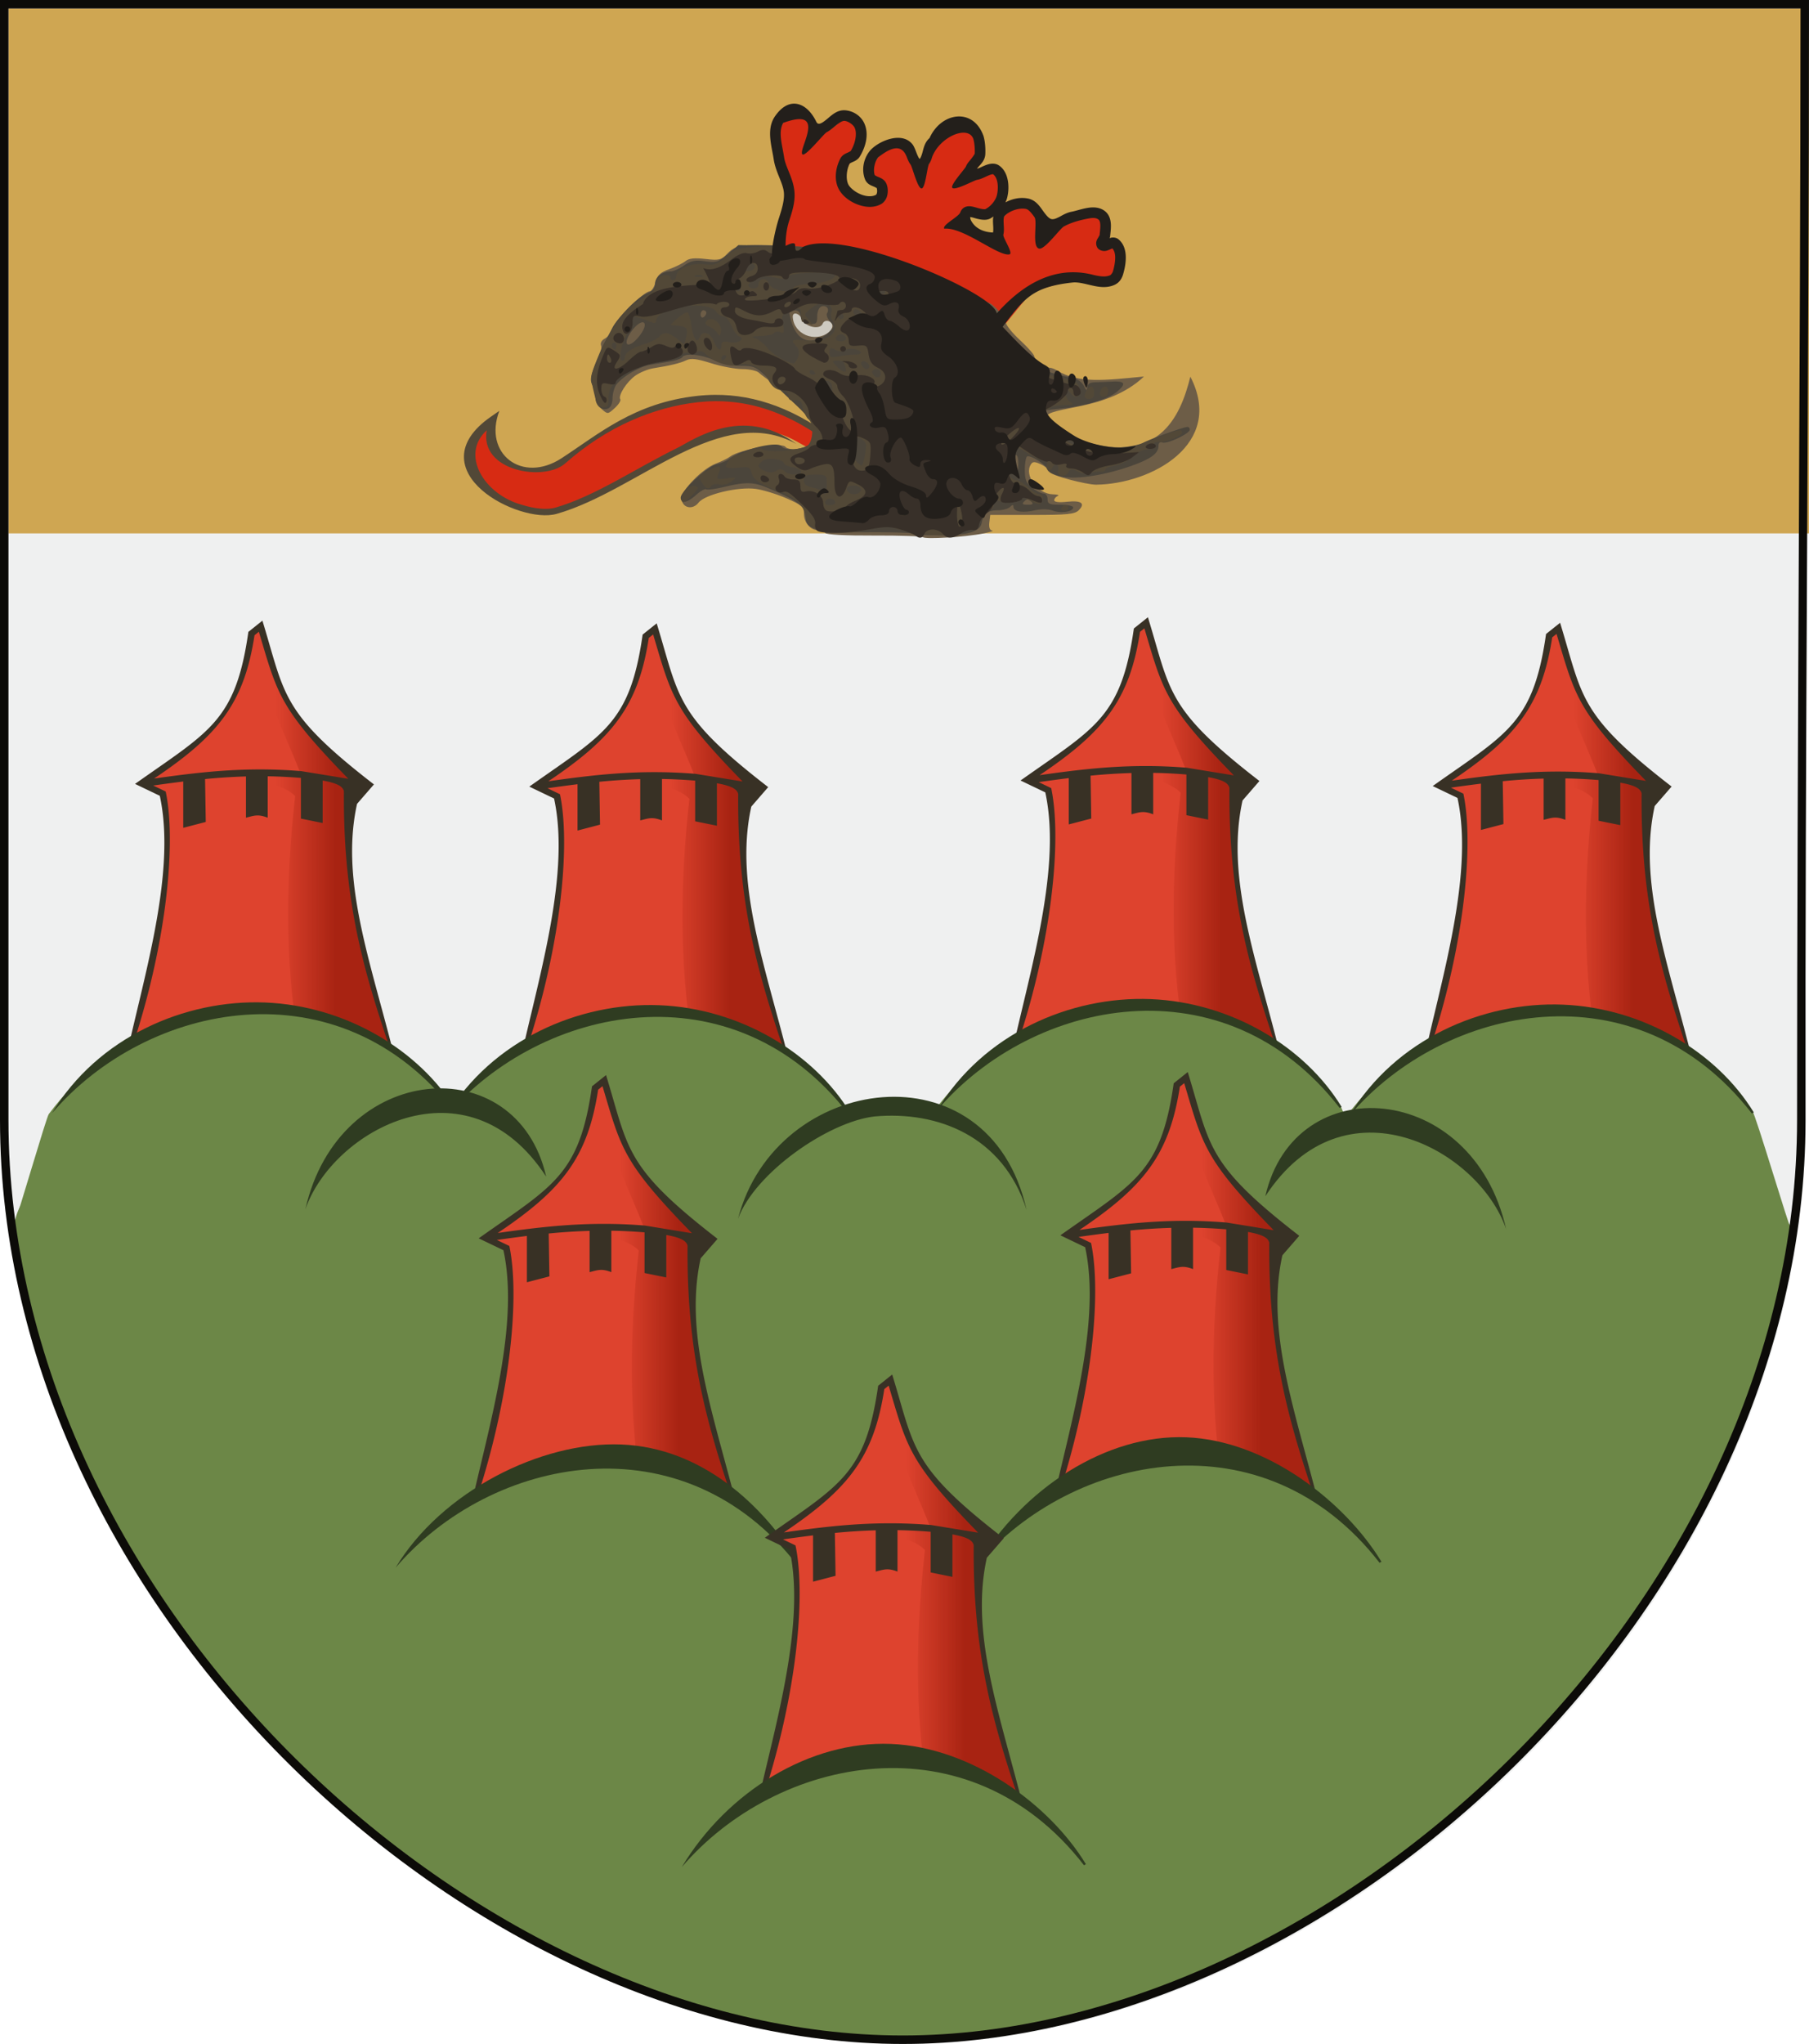<svg xmlns="http://www.w3.org/2000/svg" xmlns:xlink="http://www.w3.org/1999/xlink" width="1844.674" height="2082.961"><defs><linearGradient id="a"><stop style="stop-color:#a82312;stop-opacity:1" offset="0"/><stop style="stop-color:#a82312;stop-opacity:0" offset="1"/></linearGradient><linearGradient xlink:href="#a" id="b" x1="558.341" y1="127.376" x2="531.277" y2="127.376" gradientUnits="userSpaceOnUse"/><linearGradient xlink:href="#a" id="c" x1="558.341" y1="127.376" x2="531.277" y2="127.376" gradientUnits="userSpaceOnUse"/><linearGradient xlink:href="#a" id="d" x1="558.341" y1="127.376" x2="531.277" y2="127.376" gradientUnits="userSpaceOnUse"/><linearGradient xlink:href="#a" id="e" x1="558.341" y1="127.376" x2="531.277" y2="127.376" gradientUnits="userSpaceOnUse"/><linearGradient xlink:href="#a" id="f" x1="558.341" y1="127.376" x2="531.277" y2="127.376" gradientUnits="userSpaceOnUse"/><linearGradient xlink:href="#a" id="g" x1="558.341" y1="127.376" x2="531.277" y2="127.376" gradientUnits="userSpaceOnUse"/><linearGradient xlink:href="#a" id="h" x1="558.341" y1="127.376" x2="531.277" y2="127.376" gradientUnits="userSpaceOnUse"/></defs><path d="M2274.968-807.479v470.68c0 229.124 221.901 434 424.192 434s424.193-204.876 424.193-434v-470.68H2699.16z" style="fill:#eff0f0;fill-opacity:1;stroke:#524837;stroke-width:0;stroke-miterlimit:4;stroke-dasharray:none;stroke-opacity:1" transform="matrix(2.16 0 0 2.16 -4905.292 1873.007)"/><path style="fill:#6c8747;fill-opacity:1;stroke:#524837;stroke-width:0;stroke-miterlimit:4;stroke-dasharray:none;stroke-opacity:1" d="m1398.893-853.05 7.24 27.548a69.166 69.166 0 0 0-14.809 15.95c-171.07-10.984-371.199-38.643-358.26 38.16 34.846 202.946 234.967 372.284 418.88 372.285 186.499 0 389.665-174.135 420.25-380.868-1.44-30.17-241.54-27.685-362.245-26.515-5.821-9.881-13.56-17.603-22.392-23.162l.425-1.58c-.504.324-.978.612-1.472.925-20.198-12.206-45.801-13.32-67.114-3.338-5.877-5.498-12.442-12.025-20.503-19.406z" transform="matrix(2.16 0 0 2.16 -2216.422 2940.12)"/><path d="m524.345 16.13-4.158 3.466c-5.765 41.553-18.036 47.327-49.904 70.699l9.703 4.852c8.55 39.33-9.302 93.355-16.635 132.386 45.414-9.718 77.027-5.26 121.99 0-7.333-39.031-27.265-88.899-18.715-128.228l6.932-8.317c-40.481-32.757-39.69-42.093-49.213-74.857z" style="fill:#de432e;fill-opacity:1;stroke:#000;stroke-width:0;stroke-linecap:butt;stroke-linejoin:miter;stroke-miterlimit:4;stroke-dasharray:none;stroke-opacity:1" transform="matrix(2.25 0 0 2.16 409.282 605.474)"/><path d="M573.558 90.987c-40.481-32.757-39.69-42.094-49.212-74.857-.201 31.263 7.776 42.057 18.248 69.977-.304 2.649-35.257-2.008-35.544.587 11.685 1.546 26.596 2.816 32.914 9.591-4.083 38.515-4.747 76.035 1.298 114.801l44.079 16.447c-7.333-39.032-27.265-88.899-18.715-128.228Z" style="fill:url(#b);fill-opacity:1;stroke:#000;stroke-width:0;stroke-linecap:butt;stroke-linejoin:miter;stroke-miterlimit:4;stroke-dasharray:none;stroke-opacity:1" transform="matrix(2.25 0 0 2.16 409.282 605.474)"/><path d="m525.146 13.512-6.365 5.302-.08.575c-2.864 20.642-7.273 32.118-14.842 41.427-7.569 9.31-18.504 16.564-34.464 28.27l-1.981 1.453 11.223 5.611c8.05 38.58-9.435 92.114-16.76 131.106 18.759-52.186 24.657-105.774 19.574-132.428l-.152-.701-5.647-2.824a810.398 810.398 0 0 1 13.62-1.893v21.854l10.199-2.774-.317-20.234a256.327 256.327 0 0 1 18.535-1.235v19.47c3.784-.996 5.443-1.777 9.852 0V86.948c4.786.076 9.726.308 14.863.75.07.006.12.014.19.02v19.19l9.851 2.08V88.96c7.366 1.337 9.138 3.065 9.635 5.025-.46 57.614 11.225 91.884 24.734 133.27-10.825-48.187-26.987-88.744-18.779-127.297l7.649-9.18-1.182-.957c-40.365-32.663-39.167-41.25-48.717-74.11Zm-1.605 5.24c8.478 29.65 9.23 35.898 40.54 69.38L542.8 84.52l-.07-.006a216.026 216.026 0 0 0-19.471-.8c-17.372.069-32.63 2.175-47.203 4.3 29.133-20.368 40.779-35.472 45.51-67.616z" style="color:#000;font-style:normal;font-variant:normal;font-weight:400;font-stretch:normal;font-size:medium;line-height:normal;font-family:sans-serif;font-variant-ligatures:normal;font-variant-position:normal;font-variant-caps:normal;font-variant-numeric:normal;font-variant-alternates:normal;font-feature-settings:normal;text-indent:0;text-align:start;text-decoration:none;text-decoration-line:none;text-decoration-style:solid;text-decoration-color:#000;letter-spacing:normal;word-spacing:normal;text-transform:none;writing-mode:lr-tb;direction:ltr;text-orientation:mixed;dominant-baseline:auto;baseline-shift:baseline;text-anchor:start;white-space:normal;shape-padding:0;clip-rule:nonzero;display:inline;overflow:visible;visibility:visible;opacity:1;isolation:auto;mix-blend-mode:normal;color-interpolation:sRGB;color-interpolation-filters:linearRGB;solid-color:#000;solid-opacity:1;vector-effect:none;fill:#383125;fill-opacity:1;fill-rule:nonzero;stroke:none;stroke-width:3;stroke-linecap:butt;stroke-linejoin:miter;stroke-miterlimit:4;stroke-dasharray:none;stroke-dashoffset:0;stroke-opacity:1;color-rendering:auto;image-rendering:auto;shape-rendering:auto;text-rendering:auto;enable-background:accumulate" transform="matrix(2.25 0 0 2.16 409.282 605.474)"/><path style="fill:#6c8747;fill-opacity:1;stroke:#000;stroke-width:0;stroke-linecap:butt;stroke-linejoin:miter;stroke-miterlimit:4;stroke-dasharray:none;stroke-opacity:1" d="M692.085-125.659c.968-1.676 14.045-48.63 15.152-50.166 52.829-73.29 145.363-58.149 183.845-2.826 1.794 2.58 16.51 54.69 18.089 57.388" transform="matrix(2.25 0 0 2.16 -218.287 1517.302)"/><path style="color:#000;font-style:normal;font-variant:normal;font-weight:400;font-stretch:normal;font-size:medium;line-height:normal;font-family:sans-serif;font-variant-ligatures:normal;font-variant-position:normal;font-variant-caps:normal;font-variant-numeric:normal;font-variant-alternates:normal;font-feature-settings:normal;text-indent:0;text-align:start;text-decoration:none;text-decoration-line:none;text-decoration-style:solid;text-decoration-color:#000;letter-spacing:normal;word-spacing:normal;text-transform:none;writing-mode:lr-tb;direction:ltr;text-orientation:mixed;dominant-baseline:auto;baseline-shift:baseline;text-anchor:start;white-space:normal;shape-padding:0;clip-rule:nonzero;display:inline;overflow:visible;visibility:visible;opacity:1;isolation:auto;mix-blend-mode:normal;color-interpolation:sRGB;color-interpolation-filters:linearRGB;solid-color:#000;solid-opacity:1;vector-effect:none;fill:#2f3c21;fill-opacity:1;fill-rule:nonzero;stroke:none;stroke-width:1px;stroke-linecap:butt;stroke-linejoin:miter;stroke-miterlimit:4;stroke-dasharray:none;stroke-dashoffset:0;stroke-opacity:1;color-rendering:auto;image-rendering:auto;shape-rendering:auto;text-rendering:auto;enable-background:accumulate" d="M805.31-228.466c-36.452-1.52-75.945 16.434-96.622 52.247 43.202-52.557 130.11-71.025 182.294-.885l.864-.503c-16.605-28.384-50.084-49.338-86.536-50.859z" transform="matrix(2.25 0 0 2.16 -218.287 1517.302)"/><path d="m524.345 16.13-4.158 3.466c-5.765 41.553-18.036 47.327-49.904 70.699l9.703 4.852c8.55 39.33-9.302 93.355-16.635 132.386 45.414-9.718 77.027-5.26 121.99 0-7.333-39.031-27.265-88.899-18.715-128.228l6.932-8.317c-40.481-32.757-39.69-42.093-49.213-74.857z" style="fill:#de432e;fill-opacity:1;stroke:#000;stroke-width:0;stroke-linecap:butt;stroke-linejoin:miter;stroke-miterlimit:4;stroke-dasharray:none;stroke-opacity:1" transform="matrix(2.25 0 0 2.16 -11.025 599.829)"/><path d="M573.558 90.987c-40.481-32.757-39.69-42.094-49.212-74.857-.201 31.263 7.776 42.057 18.248 69.977-.304 2.649-35.257-2.008-35.544.587 11.685 1.546 26.596 2.816 32.914 9.591-4.083 38.515-4.747 76.035 1.298 114.801l44.079 16.447c-7.333-39.032-27.265-88.899-18.715-128.228Z" style="fill:url(#c);fill-opacity:1;stroke:#000;stroke-width:0;stroke-linecap:butt;stroke-linejoin:miter;stroke-miterlimit:4;stroke-dasharray:none;stroke-opacity:1" transform="matrix(2.25 0 0 2.16 -11.025 599.829)"/><path d="m525.146 13.512-6.365 5.302-.08.575c-2.864 20.642-7.273 32.118-14.842 41.427-7.569 9.31-18.504 16.564-34.464 28.27l-1.981 1.453 11.223 5.611c8.05 38.58-9.435 92.114-16.76 131.106 18.759-52.186 24.657-105.774 19.574-132.428l-.152-.701-5.647-2.824a810.398 810.398 0 0 1 13.62-1.893v21.854l10.199-2.774-.317-20.234a256.327 256.327 0 0 1 18.535-1.235v19.47c3.784-.996 5.443-1.777 9.852 0V86.948c4.786.076 9.726.308 14.863.75.07.006.12.014.19.02v19.19l9.851 2.08V88.96c7.366 1.337 9.138 3.065 9.635 5.025-.46 57.614 11.225 91.884 24.734 133.27-10.825-48.187-26.987-88.744-18.779-127.297l7.649-9.18-1.182-.957c-40.365-32.663-39.167-41.25-48.717-74.11Zm-1.605 5.24c8.478 29.65 9.23 35.898 40.54 69.38L542.8 84.52l-.07-.006a216.026 216.026 0 0 0-19.471-.8c-17.372.069-32.63 2.175-47.203 4.3 29.133-20.368 40.779-35.472 45.51-67.616z" style="color:#000;font-style:normal;font-variant:normal;font-weight:400;font-stretch:normal;font-size:medium;line-height:normal;font-family:sans-serif;font-variant-ligatures:normal;font-variant-position:normal;font-variant-caps:normal;font-variant-numeric:normal;font-variant-alternates:normal;font-feature-settings:normal;text-indent:0;text-align:start;text-decoration:none;text-decoration-line:none;text-decoration-style:solid;text-decoration-color:#000;letter-spacing:normal;word-spacing:normal;text-transform:none;writing-mode:lr-tb;direction:ltr;text-orientation:mixed;dominant-baseline:auto;baseline-shift:baseline;text-anchor:start;white-space:normal;shape-padding:0;clip-rule:nonzero;display:inline;overflow:visible;visibility:visible;opacity:1;isolation:auto;mix-blend-mode:normal;color-interpolation:sRGB;color-interpolation-filters:linearRGB;solid-color:#000;solid-opacity:1;vector-effect:none;fill:#383125;fill-opacity:1;fill-rule:nonzero;stroke:none;stroke-width:3;stroke-linecap:butt;stroke-linejoin:miter;stroke-miterlimit:4;stroke-dasharray:none;stroke-dashoffset:0;stroke-opacity:1;color-rendering:auto;image-rendering:auto;shape-rendering:auto;text-rendering:auto;enable-background:accumulate" transform="matrix(2.25 0 0 2.16 -11.025 599.829)"/><path style="fill:#6c8747;fill-opacity:1;stroke:#000;stroke-width:0;stroke-linecap:butt;stroke-linejoin:miter;stroke-miterlimit:4;stroke-dasharray:none;stroke-opacity:1" d="M692.085-125.659c.968-1.676 14.045-48.63 15.152-50.166 52.829-73.29 145.363-58.149 183.845-2.826 1.794 2.58 16.373 48.907 17.951 51.606" transform="matrix(2.25 0 0 2.16 -638.594 1511.657)"/><path style="color:#000;font-style:normal;font-variant:normal;font-weight:400;font-stretch:normal;font-size:medium;line-height:normal;font-family:sans-serif;font-variant-ligatures:normal;font-variant-position:normal;font-variant-caps:normal;font-variant-numeric:normal;font-variant-alternates:normal;font-feature-settings:normal;text-indent:0;text-align:start;text-decoration:none;text-decoration-line:none;text-decoration-style:solid;text-decoration-color:#000;letter-spacing:normal;word-spacing:normal;text-transform:none;writing-mode:lr-tb;direction:ltr;text-orientation:mixed;dominant-baseline:auto;baseline-shift:baseline;text-anchor:start;white-space:normal;shape-padding:0;clip-rule:nonzero;display:inline;overflow:visible;visibility:visible;opacity:1;isolation:auto;mix-blend-mode:normal;color-interpolation:sRGB;color-interpolation-filters:linearRGB;solid-color:#000;solid-opacity:1;vector-effect:none;fill:#2f3c21;fill-opacity:1;fill-rule:nonzero;stroke:none;stroke-width:1px;stroke-linecap:butt;stroke-linejoin:miter;stroke-miterlimit:4;stroke-dasharray:none;stroke-dashoffset:0;stroke-opacity:1;color-rendering:auto;image-rendering:auto;shape-rendering:auto;text-rendering:auto;enable-background:accumulate" d="M805.31-228.466c-36.452-1.52-75.945 16.434-96.622 52.247 43.202-52.557 130.11-71.025 182.294-.885l.864-.503c-16.605-28.384-50.084-49.338-86.536-50.859z" transform="matrix(2.25 0 0 2.16 -638.594 1511.657)"/><path d="m524.345 16.13-4.158 3.466c-5.765 41.553-18.036 47.327-49.904 70.699l9.703 4.852c8.55 39.33-9.302 93.355-16.635 132.386 45.414-9.718 77.027-5.26 121.99 0-7.333-39.031-27.265-88.899-18.715-128.228l6.932-8.317c-40.481-32.757-39.69-42.093-49.213-74.857z" style="fill:#de432e;fill-opacity:1;stroke:#000;stroke-width:0;stroke-linecap:butt;stroke-linejoin:miter;stroke-miterlimit:4;stroke-dasharray:none;stroke-opacity:1" transform="matrix(2.25 0 0 2.16 -511.942 606.06)"/><path d="M573.558 90.987c-40.481-32.757-39.69-42.094-49.212-74.857-.201 31.263 7.776 42.057 18.248 69.977-.304 2.649-35.257-2.008-35.544.587 11.685 1.546 26.596 2.816 32.914 9.591-4.083 38.515-4.747 76.035 1.298 114.801l44.079 16.447c-7.333-39.032-27.265-88.899-18.715-128.228Z" style="fill:url(#d);fill-opacity:1;stroke:#000;stroke-width:0;stroke-linecap:butt;stroke-linejoin:miter;stroke-miterlimit:4;stroke-dasharray:none;stroke-opacity:1" transform="matrix(2.25 0 0 2.16 -511.942 606.06)"/><path d="m525.146 13.512-6.365 5.302-.08.575c-2.864 20.642-7.273 32.118-14.842 41.427-7.569 9.31-18.504 16.564-34.464 28.27l-1.981 1.453 11.223 5.611c8.05 38.58-9.435 92.114-16.76 131.106 18.759-52.186 24.657-105.774 19.574-132.428l-.152-.701-5.647-2.824a810.398 810.398 0 0 1 13.62-1.893v21.854l10.199-2.774-.317-20.234a256.327 256.327 0 0 1 18.535-1.235v19.47c3.784-.996 5.443-1.777 9.852 0V86.948c4.786.076 9.726.308 14.863.75.07.006.12.014.19.02v19.19l9.851 2.08V88.96c7.366 1.337 9.138 3.065 9.635 5.025-.46 57.614 11.225 91.884 24.734 133.27-10.825-48.187-26.987-88.744-18.779-127.297l7.649-9.18-1.182-.957c-40.365-32.663-39.167-41.25-48.717-74.11Zm-1.605 5.24c8.478 29.65 9.23 35.898 40.54 69.38L542.8 84.52l-.07-.006a216.026 216.026 0 0 0-19.471-.8c-17.372.069-32.63 2.175-47.203 4.3 29.133-20.368 40.779-35.472 45.51-67.616z" style="color:#000;font-style:normal;font-variant:normal;font-weight:400;font-stretch:normal;font-size:medium;line-height:normal;font-family:sans-serif;font-variant-ligatures:normal;font-variant-position:normal;font-variant-caps:normal;font-variant-numeric:normal;font-variant-alternates:normal;font-feature-settings:normal;text-indent:0;text-align:start;text-decoration:none;text-decoration-line:none;text-decoration-style:solid;text-decoration-color:#000;letter-spacing:normal;word-spacing:normal;text-transform:none;writing-mode:lr-tb;direction:ltr;text-orientation:mixed;dominant-baseline:auto;baseline-shift:baseline;text-anchor:start;white-space:normal;shape-padding:0;clip-rule:nonzero;display:inline;overflow:visible;visibility:visible;opacity:1;isolation:auto;mix-blend-mode:normal;color-interpolation:sRGB;color-interpolation-filters:linearRGB;solid-color:#000;solid-opacity:1;vector-effect:none;fill:#383125;fill-opacity:1;fill-rule:nonzero;stroke:none;stroke-width:3;stroke-linecap:butt;stroke-linejoin:miter;stroke-miterlimit:4;stroke-dasharray:none;stroke-dashoffset:0;stroke-opacity:1;color-rendering:auto;image-rendering:auto;shape-rendering:auto;text-rendering:auto;enable-background:accumulate" transform="matrix(2.25 0 0 2.16 -511.942 606.06)"/><path style="fill:#6c8747;fill-opacity:1;stroke:#000;stroke-width:0;stroke-linecap:butt;stroke-linejoin:miter;stroke-miterlimit:4;stroke-dasharray:none;stroke-opacity:1" d="M692.085-125.659c.968-1.676 14.045-48.63 15.152-50.166 52.829-73.29 145.363-58.149 183.845-2.826 1.794 2.58 16.373 48.907 17.951 51.606" transform="matrix(2.25 0 0 2.16 -1139.511 1517.888)"/><path style="color:#000;font-style:normal;font-variant:normal;font-weight:400;font-stretch:normal;font-size:medium;line-height:normal;font-family:sans-serif;font-variant-ligatures:normal;font-variant-position:normal;font-variant-caps:normal;font-variant-numeric:normal;font-variant-alternates:normal;font-feature-settings:normal;text-indent:0;text-align:start;text-decoration:none;text-decoration-line:none;text-decoration-style:solid;text-decoration-color:#000;letter-spacing:normal;word-spacing:normal;text-transform:none;writing-mode:lr-tb;direction:ltr;text-orientation:mixed;dominant-baseline:auto;baseline-shift:baseline;text-anchor:start;white-space:normal;shape-padding:0;clip-rule:nonzero;display:inline;overflow:visible;visibility:visible;opacity:1;isolation:auto;mix-blend-mode:normal;color-interpolation:sRGB;color-interpolation-filters:linearRGB;solid-color:#000;solid-opacity:1;vector-effect:none;fill:#2f3c21;fill-opacity:1;fill-rule:nonzero;stroke:none;stroke-width:1px;stroke-linecap:butt;stroke-linejoin:miter;stroke-miterlimit:4;stroke-dasharray:none;stroke-dashoffset:0;stroke-opacity:1;color-rendering:auto;image-rendering:auto;shape-rendering:auto;text-rendering:auto;enable-background:accumulate" d="M805.31-228.466c-36.452-1.52-75.945 16.434-96.622 52.247 43.202-52.557 130.11-71.025 182.294-.885l.864-.503c-16.605-28.384-50.084-49.338-86.536-50.859z" transform="matrix(2.25 0 0 2.16 -1139.511 1517.888)"/><path d="m524.345 16.13-4.158 3.466c-5.765 41.553-18.036 47.327-49.904 70.699l9.703 4.852c8.55 39.33-9.302 93.355-16.635 132.386 45.414-9.718 77.027-5.26 121.99 0-7.333-39.031-27.265-88.899-18.715-128.228l6.932-8.317c-40.481-32.757-39.69-42.093-49.213-74.857z" style="fill:#de432e;fill-opacity:1;stroke:#000;stroke-width:0;stroke-linecap:butt;stroke-linejoin:miter;stroke-miterlimit:4;stroke-dasharray:none;stroke-opacity:1" transform="matrix(2.25 0 0 2.16 -913.986 603.297)"/><path d="M573.558 90.987c-40.481-32.757-39.69-42.094-49.212-74.857-.201 31.263 7.776 42.057 18.248 69.977-.304 2.649-35.257-2.008-35.544.587 11.685 1.546 26.596 2.816 32.914 9.591-4.083 38.515-4.747 76.035 1.298 114.801l44.079 16.447c-7.333-39.032-27.265-88.899-18.715-128.228Z" style="fill:url(#e);fill-opacity:1;stroke:#000;stroke-width:0;stroke-linecap:butt;stroke-linejoin:miter;stroke-miterlimit:4;stroke-dasharray:none;stroke-opacity:1" transform="matrix(2.25 0 0 2.16 -913.986 603.297)"/><path d="m525.146 13.512-6.365 5.302-.08.575c-2.864 20.642-7.273 32.118-14.842 41.427-7.569 9.31-18.504 16.564-34.464 28.27l-1.981 1.453 11.223 5.611c8.05 38.58-9.435 92.114-16.76 131.106 18.759-52.186 24.657-105.774 19.574-132.428l-.152-.701-5.647-2.824a810.398 810.398 0 0 1 13.62-1.893v21.854l10.199-2.774-.317-20.234a256.327 256.327 0 0 1 18.535-1.235v19.47c3.784-.996 5.443-1.777 9.852 0V86.948c4.786.076 9.726.308 14.863.75.07.006.12.014.19.02v19.19l9.851 2.08V88.96c7.366 1.337 9.138 3.065 9.635 5.025-.46 57.614 11.225 91.884 24.734 133.27-10.825-48.187-26.987-88.744-18.779-127.297l7.649-9.18-1.182-.957c-40.365-32.663-39.167-41.25-48.717-74.11Zm-1.605 5.24c8.478 29.65 9.23 35.898 40.54 69.38L542.8 84.52l-.07-.006a216.026 216.026 0 0 0-19.471-.8c-17.372.069-32.63 2.175-47.203 4.3 29.133-20.368 40.779-35.472 45.51-67.616z" style="color:#000;font-style:normal;font-variant:normal;font-weight:400;font-stretch:normal;font-size:medium;line-height:normal;font-family:sans-serif;font-variant-ligatures:normal;font-variant-position:normal;font-variant-caps:normal;font-variant-numeric:normal;font-variant-alternates:normal;font-feature-settings:normal;text-indent:0;text-align:start;text-decoration:none;text-decoration-line:none;text-decoration-style:solid;text-decoration-color:#000;letter-spacing:normal;word-spacing:normal;text-transform:none;writing-mode:lr-tb;direction:ltr;text-orientation:mixed;dominant-baseline:auto;baseline-shift:baseline;text-anchor:start;white-space:normal;shape-padding:0;clip-rule:nonzero;display:inline;overflow:visible;visibility:visible;opacity:1;isolation:auto;mix-blend-mode:normal;color-interpolation:sRGB;color-interpolation-filters:linearRGB;solid-color:#000;solid-opacity:1;vector-effect:none;fill:#383125;fill-opacity:1;fill-rule:nonzero;stroke:none;stroke-width:3;stroke-linecap:butt;stroke-linejoin:miter;stroke-miterlimit:4;stroke-dasharray:none;stroke-dashoffset:0;stroke-opacity:1;color-rendering:auto;image-rendering:auto;shape-rendering:auto;text-rendering:auto;enable-background:accumulate" transform="matrix(2.25 0 0 2.16 -913.986 603.297)"/><path style="fill:#6c8747;fill-opacity:1;stroke:#000;stroke-width:0;stroke-linecap:butt;stroke-linejoin:miter;stroke-miterlimit:4;stroke-dasharray:none;stroke-opacity:1" d="M692.085-125.659c.968-1.676 14.045-48.63 15.152-50.166 52.829-73.29 145.363-58.149 183.845-2.826 1.794 2.58 16.373 48.907 17.951 51.606" transform="matrix(2.25 0 0 2.16 -1541.555 1515.125)"/><path style="color:#000;font-style:normal;font-variant:normal;font-weight:400;font-stretch:normal;font-size:medium;line-height:normal;font-family:sans-serif;font-variant-ligatures:normal;font-variant-position:normal;font-variant-caps:normal;font-variant-numeric:normal;font-variant-alternates:normal;font-feature-settings:normal;text-indent:0;text-align:start;text-decoration:none;text-decoration-line:none;text-decoration-style:solid;text-decoration-color:#000;letter-spacing:normal;word-spacing:normal;text-transform:none;writing-mode:lr-tb;direction:ltr;text-orientation:mixed;dominant-baseline:auto;baseline-shift:baseline;text-anchor:start;white-space:normal;shape-padding:0;clip-rule:nonzero;display:inline;overflow:visible;visibility:visible;opacity:1;isolation:auto;mix-blend-mode:normal;color-interpolation:sRGB;color-interpolation-filters:linearRGB;solid-color:#000;solid-opacity:1;vector-effect:none;fill:#2f3c21;fill-opacity:1;fill-rule:nonzero;stroke:none;stroke-width:1px;stroke-linecap:butt;stroke-linejoin:miter;stroke-miterlimit:4;stroke-dasharray:none;stroke-dashoffset:0;stroke-opacity:1;color-rendering:auto;image-rendering:auto;shape-rendering:auto;text-rendering:auto;enable-background:accumulate" d="M805.31-228.466c-36.452-1.52-75.945 16.434-96.622 52.247 43.202-52.557 130.11-71.025 182.294-.885l.864-.503c-16.605-28.384-50.084-49.338-86.536-50.859z" transform="matrix(2.25 0 0 2.16 -1541.555 1515.125)"/><path d="m524.345 16.13-4.158 3.466c-5.765 41.553-18.036 47.327-49.904 70.699l9.703 4.852c8.55 39.33-9.302 93.355-16.635 132.386 45.414-9.718 77.027-5.26 121.99 0-7.333-39.031-27.265-88.899-18.715-128.228l6.932-8.317c-40.481-32.757-39.69-42.093-49.213-74.857z" style="fill:#de432e;fill-opacity:1;stroke:#000;stroke-width:0;stroke-linecap:butt;stroke-linejoin:miter;stroke-miterlimit:4;stroke-dasharray:none;stroke-opacity:1" transform="matrix(2.25 0 0 2.16 29.608 1063.316)"/><path d="M573.558 90.987c-40.481-32.757-39.69-42.094-49.212-74.857-.201 31.263 7.776 42.057 18.248 69.977-.304 2.649-35.257-2.008-35.544.587 11.685 1.546 26.596 2.816 32.914 9.591-4.083 38.515-4.747 76.035 1.298 114.801l44.079 16.447c-7.333-39.032-27.265-88.899-18.715-128.228Z" style="fill:url(#f);fill-opacity:1;stroke:#000;stroke-width:0;stroke-linecap:butt;stroke-linejoin:miter;stroke-miterlimit:4;stroke-dasharray:none;stroke-opacity:1" transform="matrix(2.25 0 0 2.16 29.608 1063.316)"/><path d="m525.146 13.512-6.365 5.302-.08.575c-2.864 20.642-7.273 32.118-14.842 41.427-7.569 9.31-18.504 16.564-34.464 28.27l-1.981 1.453 11.223 5.611c8.05 38.58-9.435 92.114-16.76 131.106 18.759-52.186 24.657-105.774 19.574-132.428l-.152-.701-5.647-2.824a810.398 810.398 0 0 1 13.62-1.893v21.854l10.199-2.774-.317-20.234a256.327 256.327 0 0 1 18.535-1.235v19.47c3.784-.996 5.443-1.777 9.852 0V86.948c4.786.076 9.726.308 14.863.75.07.006.12.014.19.02v19.19l9.851 2.08V88.96c7.366 1.337 9.138 3.065 9.635 5.025-.46 57.614 11.225 91.884 24.734 133.27-10.825-48.187-26.987-88.744-18.779-127.297l7.649-9.18-1.182-.957c-40.365-32.663-39.167-41.25-48.717-74.11Zm-1.605 5.24c8.478 29.65 9.23 35.898 40.54 69.38L542.8 84.52l-.07-.006a216.026 216.026 0 0 0-19.471-.8c-17.372.069-32.63 2.175-47.203 4.3 29.133-20.368 40.779-35.472 45.51-67.616z" style="color:#000;font-style:normal;font-variant:normal;font-weight:400;font-stretch:normal;font-size:medium;line-height:normal;font-family:sans-serif;font-variant-ligatures:normal;font-variant-position:normal;font-variant-caps:normal;font-variant-numeric:normal;font-variant-alternates:normal;font-feature-settings:normal;text-indent:0;text-align:start;text-decoration:none;text-decoration-line:none;text-decoration-style:solid;text-decoration-color:#000;letter-spacing:normal;word-spacing:normal;text-transform:none;writing-mode:lr-tb;direction:ltr;text-orientation:mixed;dominant-baseline:auto;baseline-shift:baseline;text-anchor:start;white-space:normal;shape-padding:0;clip-rule:nonzero;display:inline;overflow:visible;visibility:visible;opacity:1;isolation:auto;mix-blend-mode:normal;color-interpolation:sRGB;color-interpolation-filters:linearRGB;solid-color:#000;solid-opacity:1;vector-effect:none;fill:#383125;fill-opacity:1;fill-rule:nonzero;stroke:none;stroke-width:3;stroke-linecap:butt;stroke-linejoin:miter;stroke-miterlimit:4;stroke-dasharray:none;stroke-dashoffset:0;stroke-opacity:1;color-rendering:auto;image-rendering:auto;shape-rendering:auto;text-rendering:auto;enable-background:accumulate" transform="matrix(2.25 0 0 2.16 29.608 1063.316)"/><path style="fill:#6c8747;fill-opacity:1;stroke:#000;stroke-width:0;stroke-linecap:butt;stroke-linejoin:miter;stroke-miterlimit:4;stroke-dasharray:none;stroke-opacity:1" d="M692.085-125.659c.968-1.676 14.045-48.63 15.152-50.166 52.829-73.29 145.363-58.149 183.845-2.826 1.794 2.58 16.373 48.907 17.951 51.606" transform="matrix(2.25 0 0 2.16 -597.961 1975.144)"/><path style="color:#000;font-style:normal;font-variant:normal;font-weight:400;font-stretch:normal;font-size:medium;line-height:normal;font-family:sans-serif;font-variant-ligatures:normal;font-variant-position:normal;font-variant-caps:normal;font-variant-numeric:normal;font-variant-alternates:normal;font-feature-settings:normal;text-indent:0;text-align:start;text-decoration:none;text-decoration-line:none;text-decoration-style:solid;text-decoration-color:#000;letter-spacing:normal;word-spacing:normal;text-transform:none;writing-mode:lr-tb;direction:ltr;text-orientation:mixed;dominant-baseline:auto;baseline-shift:baseline;text-anchor:start;white-space:normal;shape-padding:0;clip-rule:nonzero;display:inline;overflow:visible;visibility:visible;opacity:1;isolation:auto;mix-blend-mode:normal;color-interpolation:sRGB;color-interpolation-filters:linearRGB;solid-color:#000;solid-opacity:1;vector-effect:none;fill:#2f3c21;fill-opacity:1;fill-rule:nonzero;stroke:none;stroke-width:1px;stroke-linecap:butt;stroke-linejoin:miter;stroke-miterlimit:4;stroke-dasharray:none;stroke-dashoffset:0;stroke-opacity:1;color-rendering:auto;image-rendering:auto;shape-rendering:auto;text-rendering:auto;enable-background:accumulate" d="M803.428-236.308c-36.452-1.52-74.063 24.276-94.74 60.09 43.202-52.558 130.11-71.026 182.294-.886l.864-.503c-16.605-28.384-51.965-57.18-88.418-58.7z" transform="matrix(2.25 0 0 2.16 -597.961 1975.144)"/><path d="m524.345 16.13-4.158 3.466c-5.765 41.553-18.036 47.327-49.904 70.699l9.703 4.852c8.55 39.33-9.302 93.355-16.635 132.386 45.414-9.718 77.027-5.26 121.99 0-7.333-39.031-27.265-88.899-18.715-128.228l6.932-8.317c-40.481-32.757-39.69-42.093-49.213-74.857z" style="fill:#de432e;fill-opacity:1;stroke:#000;stroke-width:0;stroke-linecap:butt;stroke-linejoin:miter;stroke-miterlimit:4;stroke-dasharray:none;stroke-opacity:1" transform="matrix(2.25 0 0 2.16 -563.577 1066.407)"/><path d="M573.558 90.987c-40.481-32.757-39.69-42.094-49.212-74.857-.201 31.263 7.776 42.057 18.248 69.977-.304 2.649-35.257-2.008-35.544.587 11.685 1.546 26.596 2.816 32.914 9.591-4.083 38.515-4.747 76.035 1.298 114.801l44.079 16.447c-7.333-39.032-27.265-88.899-18.715-128.228Z" style="fill:url(#g);fill-opacity:1;stroke:#000;stroke-width:0;stroke-linecap:butt;stroke-linejoin:miter;stroke-miterlimit:4;stroke-dasharray:none;stroke-opacity:1" transform="matrix(2.25 0 0 2.16 -563.577 1066.407)"/><path d="m525.146 13.512-6.365 5.302-.08.575c-2.864 20.642-7.273 32.118-14.842 41.427-7.569 9.31-18.504 16.564-34.464 28.27l-1.981 1.453 11.223 5.611c8.05 38.58-9.435 92.114-16.76 131.106 18.759-52.186 24.657-105.774 19.574-132.428l-.152-.701-5.647-2.824a810.398 810.398 0 0 1 13.62-1.893v21.854l10.199-2.774-.317-20.234a256.327 256.327 0 0 1 18.535-1.235v19.47c3.784-.996 5.443-1.777 9.852 0V86.948c4.786.076 9.726.308 14.863.75.07.006.12.014.19.02v19.19l9.851 2.08V88.96c7.366 1.337 9.138 3.065 9.635 5.025-.46 57.614 11.225 91.884 24.734 133.27-10.825-48.187-26.987-88.744-18.779-127.297l7.649-9.18-1.182-.957c-40.365-32.663-39.167-41.25-48.717-74.11Zm-1.605 5.24c8.478 29.65 9.23 35.898 40.54 69.38L542.8 84.52l-.07-.006a216.026 216.026 0 0 0-19.471-.8c-17.372.069-32.63 2.175-47.203 4.3 29.133-20.368 40.779-35.472 45.51-67.616z" style="color:#000;font-style:normal;font-variant:normal;font-weight:400;font-stretch:normal;font-size:medium;line-height:normal;font-family:sans-serif;font-variant-ligatures:normal;font-variant-position:normal;font-variant-caps:normal;font-variant-numeric:normal;font-variant-alternates:normal;font-feature-settings:normal;text-indent:0;text-align:start;text-decoration:none;text-decoration-line:none;text-decoration-style:solid;text-decoration-color:#000;letter-spacing:normal;word-spacing:normal;text-transform:none;writing-mode:lr-tb;direction:ltr;text-orientation:mixed;dominant-baseline:auto;baseline-shift:baseline;text-anchor:start;white-space:normal;shape-padding:0;clip-rule:nonzero;display:inline;overflow:visible;visibility:visible;opacity:1;isolation:auto;mix-blend-mode:normal;color-interpolation:sRGB;color-interpolation-filters:linearRGB;solid-color:#000;solid-opacity:1;vector-effect:none;fill:#383125;fill-opacity:1;fill-rule:nonzero;stroke:none;stroke-width:3;stroke-linecap:butt;stroke-linejoin:miter;stroke-miterlimit:4;stroke-dasharray:none;stroke-dashoffset:0;stroke-opacity:1;color-rendering:auto;image-rendering:auto;shape-rendering:auto;text-rendering:auto;enable-background:accumulate" transform="matrix(2.25 0 0 2.16 -563.577 1066.407)"/><path style="fill:#6c8747;fill-opacity:1;stroke:#000;stroke-width:0;stroke-linecap:butt;stroke-linejoin:miter;stroke-miterlimit:4;stroke-dasharray:none;stroke-opacity:1" d="M692.085-125.659c.968-1.676 14.045-48.63 15.152-50.166 52.829-73.29 145.363-58.149 183.845-2.826 1.794 2.58 16.373 48.907 17.951 51.606" transform="matrix(2.25 0 0 2.16 -1191.146 1978.235)"/><path style="color:#000;font-style:normal;font-variant:normal;font-weight:400;font-stretch:normal;font-size:medium;line-height:normal;font-family:sans-serif;font-variant-ligatures:normal;font-variant-position:normal;font-variant-caps:normal;font-variant-numeric:normal;font-variant-alternates:normal;font-feature-settings:normal;text-indent:0;text-align:start;text-decoration:none;text-decoration-line:none;text-decoration-style:solid;text-decoration-color:#000;letter-spacing:normal;word-spacing:normal;text-transform:none;writing-mode:lr-tb;direction:ltr;text-orientation:mixed;dominant-baseline:auto;baseline-shift:baseline;text-anchor:start;white-space:normal;shape-padding:0;clip-rule:nonzero;display:inline;overflow:visible;visibility:visible;opacity:1;isolation:auto;mix-blend-mode:normal;color-interpolation:sRGB;color-interpolation-filters:linearRGB;solid-color:#000;solid-opacity:1;vector-effect:none;fill:#2f3c21;fill-opacity:1;fill-rule:nonzero;stroke:none;stroke-width:1px;stroke-linecap:butt;stroke-linejoin:miter;stroke-miterlimit:4;stroke-dasharray:none;stroke-dashoffset:0;stroke-opacity:1;color-rendering:auto;image-rendering:auto;shape-rendering:auto;text-rendering:auto;enable-background:accumulate" d="M810.956-234.347c-36.453-1.52-81.591 22.315-102.269 58.128 43.203-52.557 130.11-71.025 182.295-.885l.864-.503c-16.605-28.384-44.438-55.22-80.89-56.74z" transform="matrix(2.25 0 0 2.16 -1191.146 1978.235)"/><path d="m524.345 16.13-4.158 3.466c-5.765 41.553-18.036 47.327-49.904 70.699l9.703 4.852c8.55 39.33-9.302 93.355-16.635 132.386 45.414-9.718 77.027-5.26 121.99 0-7.333-39.031-27.265-88.899-18.715-128.228l6.932-8.317c-40.481-32.757-39.69-42.093-49.213-74.857z" style="fill:#de432e;fill-opacity:1;stroke:#000;stroke-width:0;stroke-linecap:butt;stroke-linejoin:miter;stroke-miterlimit:4;stroke-dasharray:none;stroke-opacity:1" transform="matrix(2.25 0 0 2.16 -271.778 1371.553)"/><path d="M573.558 90.987c-40.481-32.757-39.69-42.094-49.212-74.857-.201 31.263 7.776 42.057 18.248 69.977-.304 2.649-35.257-2.008-35.544.587 11.685 1.546 26.596 2.816 32.914 9.591-4.083 38.515-4.747 76.035 1.298 114.801l44.079 16.447c-7.333-39.032-27.265-88.899-18.715-128.228Z" style="fill:url(#h);fill-opacity:1;stroke:#000;stroke-width:0;stroke-linecap:butt;stroke-linejoin:miter;stroke-miterlimit:4;stroke-dasharray:none;stroke-opacity:1" transform="matrix(2.25 0 0 2.16 -271.778 1371.553)"/><path d="m525.146 13.512-6.365 5.302-.08.575c-2.864 20.642-7.273 32.118-14.842 41.427-7.569 9.31-18.504 16.564-34.464 28.27l-1.981 1.453 11.223 5.611c8.05 38.58-9.435 92.114-16.76 131.106 18.759-52.186 24.657-105.774 19.574-132.428l-.152-.701-5.647-2.824a810.398 810.398 0 0 1 13.62-1.893v21.854l10.199-2.774-.317-20.234a256.327 256.327 0 0 1 18.535-1.235v19.47c3.784-.996 5.443-1.777 9.852 0V86.948c4.786.076 9.726.308 14.863.75.07.006.12.014.19.02v19.19l9.851 2.08V88.96c7.366 1.337 9.138 3.065 9.635 5.025-.46 57.614 11.225 91.884 24.734 133.27-10.825-48.187-26.987-88.744-18.779-127.297l7.649-9.18-1.182-.957c-40.365-32.663-39.167-41.25-48.717-74.11Zm-1.605 5.24c8.478 29.65 9.23 35.898 40.54 69.38L542.8 84.52l-.07-.006a216.026 216.026 0 0 0-19.471-.8c-17.372.069-32.63 2.175-47.203 4.3 29.133-20.368 40.779-35.472 45.51-67.616z" style="color:#000;font-style:normal;font-variant:normal;font-weight:400;font-stretch:normal;font-size:medium;line-height:normal;font-family:sans-serif;font-variant-ligatures:normal;font-variant-position:normal;font-variant-caps:normal;font-variant-numeric:normal;font-variant-alternates:normal;font-feature-settings:normal;text-indent:0;text-align:start;text-decoration:none;text-decoration-line:none;text-decoration-style:solid;text-decoration-color:#000;letter-spacing:normal;word-spacing:normal;text-transform:none;writing-mode:lr-tb;direction:ltr;text-orientation:mixed;dominant-baseline:auto;baseline-shift:baseline;text-anchor:start;white-space:normal;shape-padding:0;clip-rule:nonzero;display:inline;overflow:visible;visibility:visible;opacity:1;isolation:auto;mix-blend-mode:normal;color-interpolation:sRGB;color-interpolation-filters:linearRGB;solid-color:#000;solid-opacity:1;vector-effect:none;fill:#383125;fill-opacity:1;fill-rule:nonzero;stroke:none;stroke-width:3;stroke-linecap:butt;stroke-linejoin:miter;stroke-miterlimit:4;stroke-dasharray:none;stroke-dashoffset:0;stroke-opacity:1;color-rendering:auto;image-rendering:auto;shape-rendering:auto;text-rendering:auto;enable-background:accumulate" transform="matrix(2.25 0 0 2.16 -271.778 1371.553)"/><path style="fill:#6c8747;fill-opacity:1;stroke:#000;stroke-width:0;stroke-linecap:butt;stroke-linejoin:miter;stroke-miterlimit:4;stroke-dasharray:none;stroke-opacity:1" d="M692.085-125.659c.968-1.676 14.045-48.63 15.152-50.166 52.829-73.29 145.363-58.149 183.845-2.826 1.794 2.58 16.373 48.907 17.951 51.606" transform="matrix(2.25 0 0 2.16 -899.347 2283.38)"/><path style="color:#000;font-style:normal;font-variant:normal;font-weight:400;font-stretch:normal;font-size:medium;line-height:normal;font-family:sans-serif;font-variant-ligatures:normal;font-variant-position:normal;font-variant-caps:normal;font-variant-numeric:normal;font-variant-alternates:normal;font-feature-settings:normal;text-indent:0;text-align:start;text-decoration:none;text-decoration-line:none;text-decoration-style:solid;text-decoration-color:#000;letter-spacing:normal;word-spacing:normal;text-transform:none;writing-mode:lr-tb;direction:ltr;text-orientation:mixed;dominant-baseline:auto;baseline-shift:baseline;text-anchor:start;white-space:normal;shape-padding:0;clip-rule:nonzero;display:inline;overflow:visible;visibility:visible;opacity:1;isolation:auto;mix-blend-mode:normal;color-interpolation:sRGB;color-interpolation-filters:linearRGB;solid-color:#000;solid-opacity:1;vector-effect:none;fill:#2f3c21;fill-opacity:1;fill-rule:nonzero;stroke:none;stroke-width:1px;stroke-linecap:butt;stroke-linejoin:miter;stroke-miterlimit:4;stroke-dasharray:none;stroke-dashoffset:0;stroke-opacity:1;color-rendering:auto;image-rendering:auto;shape-rendering:auto;text-rendering:auto;enable-background:accumulate" d="M803.428-234.347c-36.452-1.52-74.063 22.315-94.74 58.128 43.202-52.557 130.11-71.025 182.294-.885l.864-.503c-16.605-28.384-51.965-55.22-88.418-56.74z" transform="matrix(2.25 0 0 2.16 -899.347 2283.38)"/><path style="color:#000;font-style:normal;font-variant:normal;font-weight:400;font-stretch:normal;font-size:medium;line-height:normal;font-family:sans-serif;font-variant-ligatures:normal;font-variant-position:normal;font-variant-caps:normal;font-variant-numeric:normal;font-variant-alternates:normal;font-feature-settings:normal;text-indent:0;text-align:start;text-decoration:none;text-decoration-line:none;text-decoration-style:solid;text-decoration-color:#000;letter-spacing:normal;word-spacing:normal;text-transform:none;writing-mode:lr-tb;direction:ltr;text-orientation:mixed;dominant-baseline:auto;baseline-shift:baseline;text-anchor:start;white-space:normal;shape-padding:0;clip-rule:nonzero;display:inline;overflow:visible;visibility:visible;opacity:1;isolation:auto;mix-blend-mode:normal;color-interpolation:sRGB;color-interpolation-filters:linearRGB;solid-color:#000;solid-opacity:1;vector-effect:none;fill:#2f3c21;fill-opacity:1;fill-rule:nonzero;stroke:none;stroke-width:3.6;stroke-linecap:butt;stroke-linejoin:miter;stroke-miterlimit:4;stroke-dasharray:none;stroke-dashoffset:0;stroke-opacity:1;color-rendering:auto;image-rendering:auto;shape-rendering:auto;text-rendering:auto;enable-background:accumulate" d="M1283.965-806.043c-37.294-57.048-100.784-21.915-113.681 15.406 15.718-69.8 99.82-76.257 113.681-15.406zM1374.532-786.152c7.991-21.706 42.696-45.83 64.512-48.28 29.668-2.684 60.674 9.285 71.714 44.08-17.679-78.621-118.444-64.494-136.226 4.2zM1623.46-796.758c37.295-57.048 100.785-21.915 113.682 15.406-15.719-69.8-99.82-76.257-113.682-15.406z" transform="matrix(2.16 0 0 2.16 -2216.422 2940.12)"/><path d="M2274.968-863.133h850.016v247.655h-850.016z" style="fill:#cfa652;fill-opacity:1;stroke:#201d0a;stroke-width:0;stroke-miterlimit:4;stroke-dasharray:none;stroke-opacity:.601" transform="matrix(2.16 0 0 2.16 -4905.292 1873.007)"/><path d="M831.957-218.037c-45.888-37.023-88.003-24.773-129.88 6.861-7.3 5.516-19.96 4.772-27.446-.49-8.852-6.222-9.19-10.51-5.881-19.114-34.038 23.587 12.988 47.968 29.897 43.13 38.146-10.916 77.448-53.146 114.196-32.838l18.624 10.293z" style="fill:#d72b13;fill-opacity:1;stroke:#000;stroke-width:0;stroke-linecap:butt;stroke-linejoin:miter;stroke-miterlimit:4;stroke-dasharray:none;stroke-opacity:1" transform="matrix(2.16 0 0 2.16 -943.939 925.812)"/><path d="M774.437-242.33c-2.755.021-5.501.19-8.238.493-29.858 3.267-46.53 18.03-64.174 29.47-18.53 12.016-37.01-2.152-29.275-22.413l-4.002 2.773c-8.742 6.058-12.587 12.445-12.713 18.573-.126 6.127 3.41 11.615 8.42 16.011 5.01 4.397 11.564 7.797 18 9.828 6.436 2.032 12.733 2.745 17.457 1.393 19.434-5.561 38.824-18.91 57.867-28.223 19.043-9.313 37.399-14.576 55.19-4.744-25.82-18.926-49.507-1.314-56.506 2.049-19.332 9.454-38.665 22.679-57.377 28.033-3.73 1.068-9.654.548-15.727-1.369-17.96-4.932-29.149-23.776-16.574-35.139-3.444 19.338 27.15 24.364 37.049 15.623 19.558-17.27 41.592-26.54 62.697-28.884 21.105-2.345 42.63 3.672 65.336 21.992l1.885-2.334c-20.284-16.365-40.028-23.288-59.315-23.133z" style="color:#000;font-style:normal;font-variant:normal;font-weight:400;font-stretch:normal;font-size:medium;line-height:normal;font-family:sans-serif;font-variant-ligatures:normal;font-variant-position:normal;font-variant-caps:normal;font-variant-numeric:normal;font-variant-alternates:normal;font-feature-settings:normal;text-indent:0;text-align:start;text-decoration:none;text-decoration-line:none;text-decoration-style:solid;text-decoration-color:#000;letter-spacing:normal;word-spacing:normal;text-transform:none;writing-mode:lr-tb;direction:ltr;text-orientation:mixed;dominant-baseline:auto;baseline-shift:baseline;text-anchor:start;white-space:normal;shape-padding:0;clip-rule:nonzero;display:inline;overflow:visible;visibility:visible;opacity:1;isolation:auto;mix-blend-mode:normal;color-interpolation:sRGB;color-interpolation-filters:linearRGB;solid-color:#000;solid-opacity:1;vector-effect:none;fill:#524837;fill-opacity:1;fill-rule:nonzero;stroke:none;stroke-width:3;stroke-linecap:butt;stroke-linejoin:miter;stroke-miterlimit:4;stroke-dasharray:none;stroke-dashoffset:0;stroke-opacity:1;color-rendering:auto;image-rendering:auto;shape-rendering:auto;text-rendering:auto;enable-background:accumulate" transform="matrix(2.16 0 0 2.16 -943.939 925.812)"/><path d="M374.287 107.446c-5.53-8.88 4.43-20.774 3.466-31.19-.513-5.531-4.035-10.448-4.852-15.942-.884-5.942-3.227-12.954 0-18.021 2.054-3.226 6.661-5.672 10.397-4.852 3.843.843 3.779 8.179 7.624 9.01 4.748 1.028 8.33-6.646 13.17-6.238 2.81.238 5.828 2.257 6.93 4.852 1.739 4.09.258 9.39-2.079 13.17-1.044 1.69-3.942 1.698-4.851 3.465-2.01 3.904-2.614 9.643 0 13.17 3.306 4.463 11.144 7.652 15.941 4.852 1.84-1.074 2.126-4.24 1.387-6.239-.802-2.167-4.708-2.005-5.545-4.158-1.364-3.506-.372-8.237 2.079-11.09 3.19-3.714 9.163-6.224 13.863-4.852 3.948 1.153 3.518 9.962 7.624 9.704 4.034-.254 3.206-7.725 6.238-10.397 4.734-4.173 11.52-10.092 17.328-7.625 4.306 1.83 5.038 8.495 4.852 13.17-.131 3.305-6.102 6.333-4.159 9.01 2.323 3.201 8.559-3.676 11.783-1.386 3.474 2.467 3.777 8.336 2.773 12.476-.851 3.507-3.663 6.787-6.931 8.318-3.139 1.47-9.25-3.27-10.397 0-1.959 5.584 8.269 13.021 13.862 11.09 3.814-1.317.052-8.804 2.773-11.783 2.956-3.237 8.178-5.024 12.476-4.16 4.815.97 6.274 8.736 11.09 9.705 3.581.72 6.807-2.791 10.397-3.466 4.547-.855 10.293-3.636 13.862-.693 2.521 2.078 1.68 6.45 1.387 9.704-.132 1.455-2.305 3.022-1.387 4.158 1.316 1.627 4.612-2.009 6.238-.693 3.61 2.921 2.704 9.41 1.387 13.863-.42 1.418-1.417 2.874-2.773 3.465-5.734 2.5-12.484-1.944-18.714-1.386-7.368.66-21.487 5.545-21.487 5.545l-17.118 21.034s-80.158-5.919-98.634-35.59z" style="fill:#d72b13;fill-opacity:1;stroke:#000;stroke-width:0;stroke-linecap:butt;stroke-linejoin:miter;stroke-miterlimit:4;stroke-dasharray:none;stroke-opacity:1" transform="matrix(2.16 0 0 2.16 -7.039 34.342)"/><path style="fill:#cecac1;fill-opacity:1;stroke:#201d0a;stroke-width:0;stroke-miterlimit:4;stroke-dasharray:none;stroke-opacity:.601" d="M167.377 293.544a15.875 12.402 0 0 1-15.875 12.401 15.875 12.402 0 0 1-15.875-12.401 15.875 12.402 0 0 1 15.875-12.402 15.875 12.402 0 0 1 15.875 12.402z" transform="matrix(2.9 0 0 2.831 401.104 -492.684)"/><path d="M186.213 367.406c-.364-.368-8.101-.634-17.192-.592-9.999.047-16.773-.317-17.146-.92-.339-.548-1.458-.997-2.486-.997-2.714 0-5.012-2.721-5.012-5.935 0-2.451-.744-3.126-6.088-5.524-3.348-1.503-8.186-3.035-10.75-3.405-6.244-.902-17.974 1.963-20.217 4.936-2.15 2.852-5.945 1.85-5.945-1.568 0-3.035 7.343-10.67 12-12.476 1.925-.747 4.175-1.879 5-2.515 3.389-2.616 18.397-5.298 19.515-3.488.332.536 2.214.975 4.183.975 4.345 0 6.226-2.13 6.27-7.098.027-3.04-.783-4.396-5.218-8.742-2.888-2.829-7.05-6.36-9.25-7.846-2.2-1.487-4.595-3.29-5.322-4.009-.727-.718-3.332-1.305-5.79-1.305-2.459 0-7.42-.953-11.025-2.118-4.988-1.611-7.07-1.868-8.71-1.075-2.226 1.077-5.625 1.925-11.627 2.9-1.91.31-4.767 1.515-6.348 2.678-3.076 2.264-6.09 7.141-5.25 8.499.28.454-.596 1.864-1.949 3.135-2.386 2.242-2.517 2.256-4.469.49-1.106-1-2.01-2.505-2.01-3.343 0-.838-.535-3.002-1.188-4.81-1.035-2.86-.888-3.924 1.136-8.245 1.278-2.729 2.054-5.663 1.725-6.521-.368-.958.154-1.963 1.352-2.604 1.073-.574 2.242-2.205 2.599-3.624.692-2.76 11.06-13.327 13.097-13.349.672-.007 1.6-1.473 2.062-3.258.666-2.568 1.684-3.558 4.885-4.75 2.224-.828 4.79-2.129 5.703-2.891 1.195-.997 3.152-1.21 6.98-.76 4.79.562 5.552.378 7.644-1.85 3.79-4.034 5.715-4.073 47.907-.972 3.682.27 8.358 1.639 13.155 3.848 4.094 1.885 9.287 3.92 11.54 4.521 2.255.602 7.184 3.12 10.954 5.596 3.77 2.477 7.354 4.503 7.965 4.503 1.667 0 6.484 5.375 6.484 7.236 0 .895 2.25 3.757 5 6.361 2.75 2.604 5 5.226 5 5.828 0 1.176 3.854 4.047 5.5 4.097.55.017 1.64.43 2.423.92 7.641 4.847 16.866 3.574 30.632 2.233-13.224 12.817-33.775 10.376-34.555 14.846 0 1.328 2.037 2.838 9.716 7.196 29.694 11.21 37.6-7.295 41.153-21.986 12.234 24.268-13.707 38.642-33.164 38.877-3.164 0-16.177-3.28-16.485-4.762-.153-.74-1.477-1.907-2.942-2.593-2.128-.996-2.823-.996-3.456 0-2.515 3.96 2.284 10.68 7.732 10.826 1.62.043 2.383.306 1.696.583-.688.277-1.25.975-1.25 1.551 0 .65 1.713.854 4.515.538 5.033-.567 6.564.599 4.066 3.095-1.39 1.388-4.016 1.654-16.369 1.654h-14.712l-.317 2.75c-.198 1.725.174 2.796 1 2.875.724.069-.708.545-3.183 1.059-6.087 1.262-20.341 2.155-21.164 1.325zm-44.836-68.01c0-.824-.675-1.5-1.5-1.5s-1.5.676-1.5 1.5c0 .826.675 1.5 1.5 1.5s1.5-.674 1.5-1.5zm11.75-5.76c.687-.541 1.25-1.556 1.25-2.255 0-1.899-2.747-2.587-3.412-.854-.883 2.302-5.888 1.326-7.075-1.38-1.046-2.383-3.562-3.114-3.443-1 .347 6.17 7.748 9.374 12.68 5.49z" style="fill:#6d5d47;fill-opacity:1" transform="matrix(2.9 0 0 2.831 401.104 -492.684)"/><path d="M182.785 366.124c-.327-.327-7.617-.548-16.201-.492-17.314.113-21.539-.916-21.539-5.249 0-3.972-2.47-5.962-13.182-10.618-5.214-2.267-7.833-2.335-15.697-.408-2.959.726-5.74 1.096-6.181.823-.44-.272-2.023.637-3.517 2.021-3.071 2.847-5.423 3.267-5.423.97 0-2.321 9.408-11.272 12.661-12.046 1.562-.372 3.514-1.215 4.34-1.874 4.347-3.472 17.218-6.606 18.515-4.508 1.064 1.723 8.046 1.116 9.83-.854 3.34-3.69 2.143-7.355-4.486-13.75a1149.358 1149.358 0 0 1-10.411-10.171c-3.913-3.895-4.7-4.25-9.408-4.25-3.09 0-6.786-.797-9.277-2-4.29-2.073-10.236-2.662-11.195-1.11-.303.489-2.13 1.164-4.06 1.5-1.93.335-5.147.891-7.15 1.236-3.829.658-9.721 4.166-11.967 7.124-.73.962-1.342 3.164-1.36 4.893-.02 1.958-.645 3.378-1.658 3.767-2.232.856-4.374-1.151-4.374-4.098 0-1.344-.486-3.353-1.08-4.464-.84-1.568-.599-3.287 1.079-7.684 1.189-3.115 2.658-6.564 3.265-7.664.607-1.1 1.7-3.178 2.427-4.617 2.2-4.353 9.049-11.533 12.275-12.869 2.158-.894 3.034-1.933 3.034-3.6 0-2.39 2.536-4.414 5.53-4.414.914 0 3.004-.956 4.646-2.125 2.391-1.703 3.86-2.005 7.393-1.52 3.962.542 4.78.278 8.066-2.608l3.658-3.211 12.348.183c6.792.101 16.064.744 20.604 1.428 4.54.685 9.83 1.332 11.755 1.438 1.925.105 3.95.296 4.5.422.55.126 1.295.19 1.654.143.36-.047 1.203.574 1.873 1.382.67.807 1.825 1.468 2.566 1.468.741 0 3.808 1.125 6.814 2.5 3.006 1.375 5.874 2.5 6.374 2.5s1.677.848 2.615 1.885c.939 1.037 3.034 2.15 4.655 2.475 2.115.423 2.95 1.17 2.95 2.64 0 1.271.958 2.414 2.525 3.01 1.389.528 2.787 1.642 3.107 2.475.766 1.995 2.991 1.938 3.772-.098.49-1.274.919-1.364 2.048-.427.785.652 1.23 1.716.986 2.363-.518 1.377 3.115 7.677 4.426 7.677.492 0 2.727 2.426 4.965 5.391 4.092 5.42 6.875 6.875 17.258 9.029 1.423.295 3.08 1.559 3.682 2.808.866 1.797 1.11 1.906 1.163.522.046-1.206.922-1.774 2.817-1.827 1.513-.042 4.256-.155 6.096-.25 4.412-.229 4.861.815 1.57 3.645-3.269 2.812-11.545 5.287-20.666 6.18-5.694.558-6.75.954-6.75 2.533 0 2.597 7.53 7.56 16.5 10.876 3.956 1.462 16.41.708 20.136-1.219 3.145-1.626 14.27-5.688 15.58-5.688.431 0 .784.44.784.98 0 1.427-7.947 5.254-9.597 4.621-.886-.34-1.403.13-1.403 1.275 0 2.634-2.703 4.66-9.5 7.125-9.85 3.57-20.112 5.095-25.18 3.74-2.376-.636-4.32-1.694-4.32-2.35 0-1.44-6.08-5.46-7.206-4.764-.436.27-.794 2.457-.794 4.86 0 3.527.507 4.766 2.635 6.44 1.45 1.14 3.25 2.073 4 2.073.751 0 1.365.9 1.365 2 0 1.703.667 2 4.5 2 2.475 0 4.5.441 4.5.98 0 1.54-4.312 2.232-7.156 1.15-1.595-.606-4.057-.639-6.46-.086-4.284.986-7.384.435-7.384-1.312 0-.806-.346-.786-1.2.068-.66.66-2.63 1.2-4.377 1.2-3.385 0-4.981 1.281-5.574 4.475-.598 3.224-4.662 4.494-14.432 4.51-4.996.008-9.35-.252-9.677-.58zm41.46-11.606c-.933-.934-1.466-.934-2.4 0-.933.933-.666 1.2 1.2 1.2 1.867 0 2.134-.267 1.2-1.2zm-4.497-13.3c.107-3.772-1.017-4.549-2.568-1.776-.612 1.094-.618 2.373-.015 3.5 1.481 2.767 2.475 2.104 2.583-1.724zm-132.303-47.6c2.34-3.961.032-4.954-2.975-1.278-2.99 3.657-3.333 6.962-.541 5.218 1.036-.647 2.618-2.42 3.516-3.94zm65.682.018c1.956-1.956 1.98-2.192.402-3.937-.924-1.02-1.384-2.334-1.023-2.918.96-1.553-.29-3.066-1.993-2.413-.833.32-1.468 1.844-1.468 3.523 0 2.639-.298 2.925-2.75 2.643-1.969-.226-2.84-.955-3.07-2.566-.33-2.332-1.732-2.82-3.988-1.39 2.14 12.819 9.42 11.163 13.89 7.058zm-43.082-6.977c0-.518-.45-.941-1-.941s-1 .701-1 1.559c0 .857.45 1.28 1 .94.55-.34 1-1.04 1-1.558z" style="fill:#4b453b;fill-opacity:1" transform="matrix(2.9 0 0 2.831 401.104 -492.684)"/><path d="M177.852 364.626c-5.295-1.832-5.89-1.853-9.839-.345-5.325 2.034-15.801 2.089-19.641.103-2.084-1.078-3.095-2.51-3.574-5.066-.504-2.687-1.616-4.16-4.525-5.997-2.121-1.34-4.173-2.435-4.56-2.435-.388 0-2.603-.918-4.923-2.041-2.735-1.325-4.434-2.903-4.832-4.492-.542-2.157-1.048-2.395-4.239-1.986-1.993.255-4.04.207-4.548-.108-1.016-.628 1.946-4.373 3.46-4.373.519 0 2.477-.727 4.351-1.617 2.37-1.124 3.787-1.306 4.651-.597 2.022 1.657 14.873.407 16.394-1.594 1.712-2.252 1.694-7.66-.03-9.092-.759-.63-1.653-2.514-1.988-4.187-.49-2.451-1.048-2.981-2.87-2.727-1.598.222-2.226-.17-2.14-1.336.079-1.064-.901-1.855-2.755-2.226-2.021-.404-3.374-1.617-4.548-4.08-1.88-3.941-6.439-6.054-10.738-4.975-2.997.753-8.238-1.055-10.88-3.752-1.342-1.371-2.258-1.59-3.618-.861-1.001.536-2.105.69-2.453.341-.348-.348-1.645-.144-2.882.453-3.709 1.79-8.882 3.248-11.648 3.282-3.167.038-9.297 3.677-12.016 7.135-1.142 1.45-1.911 3.785-1.792 5.437.16 2.224-.259 2.961-1.806 3.184-1.693.243-2.223-.61-3.325-5.35-1.219-5.244-1.151-6.038.963-11.29 5.107-12.684 10.096-19.375 17.338-23.254 1.995-1.068 3.212-2.617 3.544-4.51.357-2.03 1.17-2.978 2.75-3.203 1.234-.176 2.244.162 2.244.75 0 1.514 1.993 1.337 2.031-.18.068-2.711 4.983-5.01 9.6-4.489 3.933.444 4.824.145 7.808-2.618 3.229-2.99 4.235-3.284 13.06-3.821 6.525-.398 25.456 1.083 27.443 2.147 1.16.62 4.009 1.256 6.333 1.413 2.323.158 5.96 1.033 8.08 1.945 2.122.913 4.228 1.43 4.682 1.15.453-.28 1.107-.053 1.453.506.345.56 1.476 1.016 2.512 1.016s2.513.898 3.28 1.994c.769 1.097 1.641 1.75 1.94 1.451 1.016-1.016 5.778.767 5.778 2.164 0 .772 1.002 1.398 2.25 1.407 2.975.02 4.437 1.053 4.893 3.46.206 1.085 1.38 2.475 2.609 3.088 1.228.613 3.109 1.906 4.178 2.873 1.069.968 2.393 1.482 2.941 1.143 1.654-1.022 6.13 5.697 5.473 8.213-.341 1.303-.12 2.207.539 2.207.614 0 1.117-.675 1.117-1.5 0-2.81 1.8-1.508 5.387 3.897 3.74 5.635 5.638 6.762 15.113 8.973 4.355 1.016 5.04 1.519 5.316 3.898.363 3.136-1.405 3.643-3.424.982-1.233-1.624-1.331-1.591-1.36.45-.018 1.21.755 2.66 1.718 3.22 1.391.81.892 1.026-2.441 1.05-2.305.017-4.48.499-4.834 1.071-.354.572-1.452.784-2.441.47-1.915-.607-3.342 1.544-2.481 3.74.5 1.274 5.548 4.88 10.947 7.821 4.953 2.698 12.716 4.177 15.79 3.008 1.48-.563 3.354-.77 4.163-.46.808.311 3.85-.532 6.758-1.873 5.113-2.356 11.714-4.747 13.11-4.747.373 0 .679.396.679.88 0 1.175-6.079 3.65-8.127 3.308-.895-.15-1.893.422-2.219 1.27-.325.848-1.44 1.542-2.477 1.542s-3.141 1.164-4.676 2.587c-1.535 1.422-4.3 2.831-6.146 3.13-1.845.3-3.355.964-3.355 1.477 0 .513-.788.835-1.75.716-.963-.12-2.568.137-3.568.57-1.084.469-2.834.242-4.339-.563-2.203-1.18-2.64-1.138-3.459.325-1.09 1.947-4.262 1.184-3.485-.839.282-.736.08-1.606-.45-1.934-.53-.327-1.232.106-1.561.962-.329.857-1.031 1.29-1.561.963-.53-.328-.722-1.225-.427-1.995.312-.812-.087-1.399-.952-1.399-.818 0-3.303-1.145-5.52-2.545l-4.034-2.546-1.914 2.296c-1.052 1.262-1.929 3.112-1.947 4.111-.05 2.684 1.822 5.684 3.545 5.684.83 0 2.722 1.125 4.205 2.5s3.263 2.5 3.956 2.5c1.482 0 1.698 2.612.289 3.483-.535.33-2.188-.196-3.674-1.17-1.976-1.295-2.812-1.44-3.111-.541-.536 1.606-7.464 1.59-9.156-.022-1.07-1.02-1.187-.835-.633 1 .548 1.81.176 2.44-1.909 3.233-1.731.658-2.789 1.984-3.192 4-.463 2.314-1.143 3.017-2.92 3.017-1.273 0-2.579.427-2.9.948-1.05 1.696-16.034.876-22.058-1.208zm-22.475-9.633c0-1.578-2.816-2.03-3.386-.543-.364.949.116 1.436 1.417 1.436 1.083 0 1.969-.401 1.969-.893zm-3-6.607c0-3.416-.096-3.5-4-3.5-3.35 0-4 .33-4 2.025 0 1.453.853 2.196 3.02 2.63 1.662.332 3.263.996 3.56 1.475 1.01 1.633 1.42.873 1.42-2.63zm12 2c0-.933-.945-1.5-2.5-1.5-2.428 0-3.193.974-1.834 2.334 1.258 1.258 4.334.666 4.334-.834zm-26.825-6.725c1.483 1.484 5.825 1.633 5.825.2 0-.563-1.35-1.295-3-1.625-1.65-.33-3-.958-3-1.395 0-1.456-6.012-2.19-7.541-.92-2.012 1.669-1.834 2.493.79 3.664 1.54.687 2.796.665 3.976-.072 1.262-.787 2.054-.748 2.95.148zm28.706-8.99c.149-2.15-3.679-4.387-5.09-2.976-1.316 1.316-.061 6.778 2.04 8.881 1.558 1.559 1.71 1.475 2.3-1.26.348-1.611.685-3.701.75-4.644zm39.248-13.055c-1.665-1.665-2.608-.011-1.058 1.856.937 1.13 1.479 1.264 1.755.437.22-.659-.094-1.69-.697-2.293zm-51.13-7.67c0-2.2-1.506-3.483-3.002-2.558-.667.412-.655 1.27.035 2.56 1.336 2.495 2.968 2.494 2.968-.003zm17-5.56c0-.825-.674-1.5-1.5-1.5-1.56 0-1.983 1.183-.833 2.334 1.151 1.15 2.334.728 2.334-.834zm-23 .06c0-.243-.45-.72-1-1.06-.55-.34-1-.141-1 .441 0 .583.45 1.06 1 1.06s1-.2 1-.442zm10.608-2.141c-.334-.87-.607-1.77-.607-2 0-.23-.97-.419-2.155-.419-2.092 0-2.102.06-.345 2 2.163 2.391 3.956 2.632 3.107.419zm26.393.581c0-.55-.45-1-1-1s-1 .45-1 1 .45 1 1 1 1-.45 1-1zm-18-.94c0-1.18-1.95-2.443-2.667-1.726-.716.716.546 2.666 1.726 2.666a.944.944 0 0 0 .94-.94zm-25.079-3.31c.586-1.54.418-2.748-.532-3.828-2.125-2.415-1.739-2.714 2.86-2.212 7.505.82 12.533-2.626 9.925-6.803-.628-1.005-.859-2.566-.512-3.468.621-1.62-1.076-3.393-3.277-3.423-.614-.008-2.325.936-3.803 2.098-2.612 2.055-2.637 2.17-.885 4.17 1.739 1.983 1.738 2.032-.03 1.386-1.007-.368-2.02-.67-2.25-.67-.23 0-.417-1.125-.417-2.5 0-2.798-.756-3.024-4.467-1.333-2.26 1.03-2.484 1.577-1.906 4.662.554 2.949.405 3.398-.954 2.876-.885-.34-1.875-.187-2.2.34-.325.525-2.477 1-4.782 1.055-2.958.07-3.552.291-2.02.75 1.194.358 3.153 1.906 4.353 3.44 1.881 2.404 6.756 5.368 9.258 5.629.43.045 1.168-.931 1.64-2.169zm-60.921.179c0-1.78 2.268-3.414 6.764-4.874 2.345-.761 4.763-1.985 5.372-2.72 1.542-1.857 3.167-1.67 6.198.714l2.603 2.048.652-2.595c.756-3.014.25-3.743-2.84-4.085-1.237-.138-2.387-.287-2.555-.333-.168-.046.954-1.167 2.494-2.492 1.54-1.324 3.088-2.23 3.44-2.012.353.218.944 2.416 1.314 4.885.714 4.764 1.973 6.5 2.921 4.03.965-2.513 3.746-1.666 4.943 1.505 1.225 3.246 2.694 3.995 2.694 1.375 0-1.267.651-1.494 2.96-1.032 2.9.58 5.704-1.288 3.192-2.125-.661-.22-1.843-1.935-2.626-3.81-.783-1.874-2.1-3.408-2.926-3.408-.825 0-1.932-.77-2.46-1.712-1.548-2.768-13.66-3.009-17.89-.356-1.788 1.122-3.25 2.698-3.25 3.503 0 1.282-.43 1.284-3.468.014-4.457-1.862-5.894-1.832-5.15.106.328.855-.253 2.768-1.291 4.25-2.077 2.966-3.516 10.195-2.028 10.195.515 0 .937-.482.937-1.071zm32.465-9.004c-.53-.866-1.781-1.876-2.779-2.243-.997-.367-1.533-1.12-1.19-1.675 1.626-2.631 5.974.4 5.302 3.695-.325 1.592-.478 1.618-1.333.223zm3.035 9.075c.34-.55.141-1-.441-1-.583 0-1.06.45-1.06 1s.2 1 .442 1 .719-.45 1.059-1zm45.75-1.238c.962.063 1.75-.255 1.75-.707 0-1.235-4.758-1.897-5.841-.813-.593.592-1.73.523-3.052-.184-1.83-.98-2.107-.853-2.107.953 0 1.865.387 2.006 3.75 1.358 2.062-.397 4.537-.67 5.5-.607zm-84.25-3.32c0-.858-.458-1.277-1.017-.932-.559.346-.757 1.047-.44 1.56.857 1.387 1.457 1.128 1.457-.629zm80.75-2.692c-.23-.687-1.017-1.25-1.75-1.25-.734 0-1.521.563-1.75 1.25-.248.744.46 1.25 1.75 1.25 1.289 0 1.998-.506 1.75-1.25zm52.345-.365c1.16-1.397 1.087-1.566-.544-1.25-1.037.201-2.073.928-2.302 1.615-.594 1.784 1.26 1.546 2.846-.365zm-53.095-7.385c0-.55-.45-1-1-1s-1 .45-1 1 .45 1 1 1 1-.45 1-1zm6.009-1.489c-.68-.819-1.642-1.237-2.139-.93-1.276.788-.056 2.42 1.811 2.42 1.271 0 1.333-.279.328-1.49zm8.49-7.51c-.34-.55-1.292-1-2.117-1s-1.222.45-.882 1c.34.55 1.293 1 2.118 1s1.222-.45.882-1zm-50.77-1.931c-.08-1.062-.501-1.71-.937-1.441-1.109.685-.993 3.371.146 3.371.515 0 .872-.868.792-1.93zm18.508.718c.233-.699 2.57-1.303 5.51-1.426 5.109-.213 9.253-1.683 9.253-3.282 0-1.44-15.372-.926-16.5.55-.745.975-2.002 1.078-4.927.405-2.937-.676-4.645-.532-6.782.574-1.571.812-2.59 1.907-2.265 2.434.903 1.462 3.474 1.14 3.474-.436 0-2.237 2.823-2.738 3.495-.62.87 2.74 7.943 4.197 8.742 1.8zm21.763-1.729c0-1.35-1.823-2.286-3.017-1.549-.559.346-.757 1.047-.44 1.56.75 1.214 3.457 1.206 3.457-.01zm-53.75-2.72c-.688-.278-1.813-.278-2.5 0-.688.277-.125.503 1.25.503s1.937-.226 1.25-.504zm18.5-3.089c.244-.733-.445-1.25-1.667-1.25-1.228 0-2.083.646-2.083 1.574 0 1.838 3.12 1.569 3.75-.324zm107.75 86.75c.34-.55 1.041-1 1.559-1 .517 0 .94.45.94 1s-.7 1-1.558 1c-.858 0-1.281-.45-.941-1zm-133.5-3.308c0-2.315 2.576-4.92 4.499-4.55 1.71.33 1.652.592-.68 3.11-2.814 3.035-3.82 3.414-3.82 1.44zm7.24-5.678c-1.67-2.673-1.68-2.648 1.913-4.44 4.283-2.137 4.955-1.988 3.874.855-.892 2.344-.795 2.411 2.775 1.93 3.536-.478 3.61-.429 1.698 1.116-1.154.931-2.927 1.383-4.19 1.066-1.203-.301-2.467-.096-2.808.456-.932 1.508-1.885 1.22-3.262-.983zm134.713-32.417c1.109-2.997 3.047-3.151 3.047-.242 0 1.857-.499 2.484-1.892 2.379-1.453-.11-1.721-.606-1.155-2.137zm5.223-.264c.487-2.508 2.824-2.853 2.824-.416 0 1.228-.646 2.083-1.574 2.083-.93 0-1.441-.68-1.25-1.667z" style="fill:#524837" transform="matrix(2.9 0 0 2.831 401.104 -492.684)"/><path d="M183.577 366.81c-.523-.454-2.883-1.433-5.245-2.174-3.566-1.12-5.406-1.128-10.86-.044-6.947 1.381-16.537 1.662-18.355.538-.597-.369-.957-1.434-.799-2.368.286-1.687-.867-3.468-4.691-7.244-4.403-4.347-5.274-4.906-6.756-4.337-1.864.715-3.481-1.47-1.839-2.486.64-.395.874-1.47.522-2.389-.686-1.785 1.039-2.342 2.073-.67.34.55 1.716 1 3.059 1 1.911 0 2.44.522 2.44 2.407 0 1.87.423 2.296 1.898 1.91 2.877-.752 6.103 1.422 6.103 4.112 0 1.296.59 2.584 1.313 2.861 1.804.693 6.687-.324 6.687-1.393 0-.478 1.575-1.528 3.5-2.332 4.272-1.785 4.476-3.931.56-5.884-2.864-1.43-2.965-1.393-3.948 1.426-1.623 4.656-4.112 3.733-4.112-1.525 0-6.393-.707-7.676-3.855-6.997-1.455.314-3.615 1.04-4.8 1.611-1.684.813-2.717.632-4.717-.827-3.126-2.281-2.875-3.56.953-4.856 1.605-.542 3.241-1.442 3.635-2 .395-.557 1.52-1.013 2.5-1.013 2.792 0 2.69-3.77-.175-6.46-1.418-1.333-2.541-3.502-2.541-4.91 0-3.506-4.668-8.13-8.209-8.13-3.4 0-5.886-3.975-3.947-6.312 1.585-1.91.449-2.688-3.928-2.688-2.092 0-3.95-.552-4.202-1.25-.363-1-.876-1-2.57 0-3.146 1.858-3.83 1.57-4.526-1.91-.742-3.71-.217-4.581 1.768-2.934.979.812 1.642.858 2.084.143 3.026-1.983 16.522 4.434 18.53 6.946 0 .547 1.993 1.932 4.429 3.077 3.008 1.414 4.747 2.996 5.422 4.931.546 1.567 2.083 3.563 3.415 4.436 1.332.873 3.006 3.358 3.72 5.522 1.362 4.125 4.018 6.284 4.008 3.258-.01-3.405-2.163-9.388-4.06-11.284-1.064-1.064-1.934-2.62-1.934-3.46 0-.838-1.125-1.952-2.5-2.475-1.375-.522-2.5-1.363-2.5-1.868 0-1.796 3.143-2.084 5.548-.508 1.721 1.128 3.5 1.402 6.023.929 4.837-.907 9.18 2.582 4.679 3.758-1.612.421-1.607.467.065.573 5.477.35 7.627-4.845 2.935-7.09-2.015-.963-2.884-2.248-3.25-4.804-.467-3.255-.72-3.468-3.75-3.164-2.742.274-3.25-.005-3.25-1.782 0-1.158-.675-2.365-1.5-2.682-1.985-.762-1.893-1.969.32-4.182 1.413-1.413 2.314-1.599 4.032-.832 3.07 1.37 4.872-.48 2.64-2.712-1.812-1.813-4.492-2.192-4.492-.636 0 .55-.878 1-1.95 1-1.073 0-2.457.788-3.076 1.75-1.051 1.635-1.087 1.63-.55-.081.317-1.008.576-2.02.576-2.25 0-.23.675-.419 1.5-.419s1.5-.675 1.5-1.5c0-1.605-1.548-2.04-2.393-.673-.281.455-2.895.513-5.81.129-4.57-.602-5.88-.36-9.543 1.766-3.553 2.062-4.34 2.22-4.82.967-.5-1.301-.926-1.314-3.255-.099-3.436 1.793-5.972 1.767-9.544-.096-3.52-1.836-3.635-1.838-3.635-.061 0 1.334 2.475 2.628 6 3.137.825.12 2.962.546 4.75.949 2.174.49 3.25.36 3.25-.394 0-.618.675-1.125 1.5-1.125s1.5.675 1.5 1.5c0 1.51-1.332 1.85-6.08 1.549-1.42-.09-3.162.537-3.873 1.394-.71.857-2.326 1.557-3.59 1.557-1.724 0-2.458-.726-2.937-2.906-.432-1.968-1.426-3.104-3.08-3.519-2.637-.662-3.404-3.575-.94-3.575.825 0 1.5-.45 1.5-1 0-1.323-3.703-1.29-4.525.04-7.115-2.476-21.452 5.214-26.458 4.314-2.823-.565-3.017-.41-3.017 2.414 0 3.127-2.438 5.14-3.35 2.766-1.13-2.948.887-5.752 6.97-9.686 2.278-8.319 23.4-6.195 23.67-7.572-4.272-11.175-3.386.03 7.231-8.293 2.388-1.897 4.466-2.804 5.6-2.444.992.315 2.749.066 3.905-.553 1.56-.835 2.455-.831 3.474.014.89.74 2.008.818 3.186.224 2.281-1.152 18.511-.713 20.977.567 1.01.525 4.087 1.278 6.837 1.675s5.542 1.168 6.206 1.714c.663.546 1.657.714 2.21.373.55-.341 1.808-.208 2.793.297 2.206 1.13 6.204 2.782 8.54 3.528.963.308 1.75 1.494 1.75 2.636 0 1.85.402 2.002 3.662 1.39 3.137-.588 3.571-.452 3.031.955-.494 1.29-.008 1.641 2.268 1.641 2.69 0 6.04 2.16 6.04 3.894 0 1.017 7.863 6.106 9.434 6.106.69 0 2.07.9 3.066 2 1.756 1.942 1.746 2-.345 2-1.61 0-2.155.61-2.155 2.407 0 1.914.409 2.3 2 1.883 1.118-.292 2-.03 2 .594 0 .614.675 1.116 1.5 1.116s1.5-.45 1.5-1 .675-1 1.5-1 1.5.43 1.5.956c0 1.457 4.816 8.236 6.77 9.531 1.94 1.285 11.767 4.513 13.738 4.513 1.419 0 2.692 2.467 1.756 3.403-1.089 1.088-2.264.62-2.264-.903 0-.825-.45-1.5-1-1.5s-1 .59-1 1.312c0 1.524-5.576 5.938-8.5 6.73-3.327.9-2.988 4.353.7 7.127 8.966 6.742 15.788 9.031 25.173 8.446l7.727-.481-2.53 1.99c-1.392 1.095-4.868 2.36-7.725 2.812-2.857.451-5.72 1.54-6.362 2.418-1.026 1.403-1.4 1.422-3.076.154-1.049-.794-2.946-1.458-4.216-1.476-1.339-.018-2.04-.469-1.667-1.072.414-.669-.24-.818-1.831-.419-1.391.35-2.772.14-3.153-.476-.373-.603-1.102-.836-1.619-.516-.517.32-2.995-.806-5.506-2.501l-4.567-3.082-1.89 2.267c-3.274 3.925-1.993 11.767 1.922 11.767.995 0 2.624.9 3.62 2 .995 1.1 2.415 2 3.155 2 .74 0 1.345.652 1.345 1.45 0 1.262-.45 1.26-3.5-.014-1.925-.804-3.5-1.057-3.5-.562 0 1.18-6.255 2.14-7.343 1.127-.463-.432-.335-1.734.285-2.893.62-1.16.775-2.093.343-2.076-1.37.055-4.42 4.943-3.755 6.018.35.567-.495 1.922-1.88 3.01-1.384 1.09-2.66 2.984-2.833 4.21-.218 1.528-.894 2.132-2.148 1.918-1.007-.172-2.903.39-4.215 1.25-2.993 1.962-4.863 1.98-6.454.062-.685-.825-2.267-1.5-3.516-1.5s-2.53.675-2.846 1.5c-.643 1.676-1.764 1.913-3.188.674zm16.48-5.924c-.04-1.512-.458-3.65-.93-4.75-.647-1.504-.877-.824-.93 2.75-.039 2.613.38 4.75.93 4.75s.968-1.237.93-2.75zm-19.93-2.25c0-.55-.45-1-1-1s-1 .45-1 1 .45 1 1 1 1-.45 1-1zm-12.418-20.5c.348-4.587.163-5.1-2.242-6.222-3.608-1.682-4.34-.91-4.34 4.581 0 5.136 1.407 7.383 4.34 6.93 1.468-.228 1.943-1.348 2.242-5.289zm-23.147 1.396c-.698-1.13-3.435-1.179-3.435-.062 0 1.407 1.125 2.055 2.592 1.493.768-.295 1.147-.939.843-1.431zm67.565-.896c0-.55-.45-1-1-1s-1 .45-1 1 .45 1 1 1 1-.45 1-1zm7.836-10.497c-.31-.309-1.958.743-3.664 2.336-1.706 1.594-2.804 3.197-2.439 3.562.365.365 2.014-.686 3.664-2.336 1.65-1.65 2.747-3.253 2.439-3.562zm-7.836-3.11c0-.97-.558-1.393-1.406-1.067-.774.297-2.193-.33-3.155-1.393-2.317-2.56-3.653-2.447-3.259.276.456 3.152 7.82 5.209 7.82 2.184zm-74.23-14.205c.218-.653-.316-1.188-1.187-1.188-.87 0-1.583.713-1.583 1.584 0 1.766 2.152 1.458 2.77-.396zm48.23-2.565c0-.758-.675-1.938-1.5-2.623-1.59-1.32-1.952-.34-.893 2.419.746 1.946 2.393 2.086 2.393.204zm6.5-2.623c.34-.55-.084-1-.941-1-.858 0-1.56.45-1.56 1s.424 1 .942 1c.517 0 1.219-.45 1.559-1zm-53-22c.34-.55.168-1-.382-1s-1.278.45-1.618 1c-.34.55-.168 1 .382 1s1.278-.45 1.618-1zm-4-2.494c2.75-.411 5.54-1.424 6.202-2.252.746-.934 2.184-1.317 3.789-1.01 2.474.472 7.506-.8 10.346-2.615 2.73-1.744-.917-3.057-8.851-3.186-6.084-.1-7.986.19-7.986 1.214 0 1.5-1.59 1.816-2.416.48-.718-1.161-7.567-.554-8.911.79-1.296 1.296-3.673 1.419-3.673.19 0-.486.9-1.119 2-1.406 1.196-.313 2-1.364 2-2.617 0-2.945-2.843-2.639-4.01.432-.528 1.39-1.642 2.787-2.475 3.107-1.965.754-1.966 5.257-.002 6.01.832.32 2.2.01 3.042-.688 1.159-.962 1.81-.989 2.687-.112.877.877.638 1.157-.983 1.157-1.178 0-2.405.426-2.726.947-.615.994 3.331.849 11.967-.441zm-5.5-4.006c0-.825.45-1.5 1-1.5s1 .675 1 1.5-.45 1.5-1 1.5-1-.675-1-1.5zm44 2.79c0-.954-.88-1.318-2.673-1.106-3.723.44-3.97 2.293-.325 2.423 1.976.07 2.998-.379 2.998-1.317zm-10-3.173c0-2.388-3.887-3.576-4.707-1.438-.597 1.554 1.206 3.279 3.457 3.306.687.008 1.25-.832 1.25-1.868zm-35 69.415c0-.895.586-1.244 1.5-.893.825.316 1.5.977 1.5 1.468 0 .492-.675.893-1.5.893s-1.5-.66-1.5-1.468zm-2.5-8.532c.34-.55 1.266-1 2.059-1 .792 0 1.44.45 1.44 1s-.926 1-2.058 1c-1.133 0-1.781-.45-1.441-1zm138-3c.34-.55 1.266-1 2.059-1 .792 0 1.44.45 1.44 1s-.926 1-2.058 1c-1.133 0-1.781-.45-1.441-1zM72.703 316.334c-1.758-4.058-1.427-8.407 1.099-14.459 1.337-3.203 1.405-3.232 3.87-1.617 2.367 1.551 2.422 1.78.96 4.012-2.341 3.571.559 3.148 4.34-.634 1.65-1.65 3.501-3 4.113-3 .612 0 2.24-.738 3.618-1.641 2.064-1.353 2.968-1.432 5.124-.45 1.885.86 2.809.886 3.297.095.46-.743 1.108-.581 2.005.5 2.062 2.484-.469 4.16-8.002 5.302-6.271.95-15 5.303-15 7.48 0 .512-1.125.649-2.5.304-2.154-.54-2.5-.29-2.5 1.808 0 1.34.517 2.608 1.15 2.819.632.21.907 1.036.611 1.833-.35.945-1.113.124-2.185-2.352zm3.785-13.198c-.316-.825-.752-1.5-.968-1.5-.216 0-.393.675-.393 1.5s.436 1.5.968 1.5c.533 0 .71-.675.393-1.5zm83.639 2.574c0-.51-.788-1.148-1.75-1.417-.963-.27-.426-.381 1.192-.247 3.032.25 4.966 2.59 2.141 2.59-.87 0-1.583-.417-1.583-.926zm-11.211-8.074c3.722 0 4.263.233 3.285 1.411-.801.965-.84 1.616-.123 2.06 1.697 1.048 1.2 3.532-.701 3.502-4.89-2.215-12.718-6.922-2.461-6.973zm-45.234 3.09c-.688-1.114.362-4.09 1.445-4.09 1.082 0 2.133 2.976 1.444 4.09-.31.501-.96.91-1.444.91-.485 0-1.135-.409-1.445-.91zm6.682-1.252c-1.502-1.502-1.627-3.838-.206-3.838 1.208 0 2.315 2.462 1.8 4.005-.238.716-.767.66-1.594-.167zm46.763.162c0-.55.45-1 1-1s1 .45 1 1-.45 1-1 1-1-.45-1-1zm-79.554-3.087c-.873-1.412 1.055-3.34 2.467-2.466 1.586.98 1.33 3.553-.354 3.553-.793 0-1.744-.489-2.113-1.087zm66.554-6.972c0-.582.45-.78 1-.44s1 .816 1 1.058c0 .243-.45.441-1 .441s-1-.476-1-1.059z" style="fill:#383029;fill-opacity:1" transform="matrix(2.9 0 0 2.831 401.104 -492.684)"/><path d="M378.346 33.004c-3.173-.072-6.504 1.838-9.492 6.367-2.042 3.205-2.24 6.864-1.922 10.258.317 3.394 1.14 6.68 1.556 9.475.94 6.313 4.408 11.185 4.836 15.804.323 3.483-.882 7.623-2.3 11.97-1.42 4.349-3.546 13.29-3.329 17.966-1.13 1.103-1.41 1.794-1.1 2.195a1.796 1.796 0 0 0-.04.346c0 1.22.913 1.89 2.238 1.638 1.5-.283 2.418-1.047 2.693-1.808 2.068-.301 4.444-.778 6.532-1.16 2.442-.448 4.791-.258 5.22.42 4.427 1.415 32.566 2.686 33 8.275 0 1.349-.906 2.792-2.013 3.207-3.089 1.157-2.42 3.62 2.039 7.498 3.323 2.89 4.539 3.274 6.742 2.123 3.319-1.734 5.264-.72 4.455 2.322-.391 1.47.468 2.764 2.39 3.604 4.164 1.883 4.197 9.982-1.878 4.88-1.749-1.602-3.854-2.913-4.68-2.913-.826 0-1.899-1.225-2.385-2.719-.794-2.442-1.11-2.518-3.113-.748-1.663 1.469-2.863 1.624-4.725.607-1.76-.961-3.502-.915-5.912.157l-3.416 1.52 3.074 2.1c1.692 1.157 4.532 2.26 6.313 2.45 5.002.536 7.126 2.921 6.28 7.053-.614 2.992-.008 4.149 3.413 6.527 4.15 2.884 5.66 8.206 2.817 9.922-1.952 1.177-1.669 11.112.336 11.799 8.903 3.052 9.204 3.262 7.921 5.5-.854 1.49-3.093 2.28-6.71 2.369-5.333.13-5.446.039-6.327-5.18-.493-2.922-1.582-6.14-2.421-7.152-.84-1.012-1.33-2.191-1.088-2.621.81-1.44-3.407-3.175-5.662-2.33-2.6.973-1.931 5.191 2.046 12.945 1.563 3.045 1.98 5.148 1.13 5.662-2.417 1.458.105 3.289 3.413 2.479 2.695-.66 3.37-.192 4.159 2.877.604 2.351.384 3.843-.614 4.167-2.476.806-1.974 9.463.55 9.463 1.486 0 1.857-.761 1.26-2.595-.779-2.398 2.757-9.058 4.864-9.16 1.189-.058 4.561 8.15 4.129 10.048-.197.864.87 2.212 2.371 2.996 2.192 1.145 2.727 1.03 2.727-.587 0-1.258 1.132-1.955 3.021-1.86 2.274.115 2.44.301.672.752-2.752.702-2.727.58-1.041 4.908.72 1.85 2.231 3.364 3.357 3.364 2.78 0 2.527 2.603-.638 6.552-1.94 2.42-2.633 2.726-2.655 1.164-.02-1.393-2.446-2.857-7.12-4.293-4.426-1.358-8.333-3.644-10.393-6.078-2.175-2.57-4.54-3.9-6.93-3.9-5.281 0-5.832 2.2-1.144 4.566 2.24 1.13 4.052 3.072 4.029 4.315-.065 3.459-3.375 6.995-5.725 6.115-1.183-.443-3.285.395-4.87 1.943-1.535 1.498-3.244 2.595-3.798 2.438-2.344-.664-9.734 2.932-9.734 4.736 0 1.437 1.897 2.096 7.049 2.447 3.877.265 7.731.59 8.564.723.833.133 2.266-.641 3.186-1.723.92-1.08 3.41-1.966 5.535-1.966 2.54 0 3.865-.673 3.865-1.965 0-1.082.906-1.967 2.014-1.967 1.108 0 2.013.885 2.013 1.967 0 1.092 1.194 1.965 2.686 1.965 1.477 0 2.686-.59 2.686-1.31 0-.722-.545-1.311-1.211-1.311-.667 0-1.84-1.756-2.606-3.903-1.69-4.731.201-6.501 3.672-3.435 1.304 1.152 3.078 2.095 3.943 2.095.865 0 1.592 1.328 1.616 2.95.074 5.12 2.755 7.164 8.52 6.5 3.64-.42 5.402-1.34 5.862-3.059.363-1.352 1.797-2.459 3.188-2.459 1.39 0 2.53-.885 2.53-1.967 0-1.081-.814-1.965-1.807-1.965-2.727 0-6.549-4.728-6.014-7.44.667-3.38 5.534-3 7.133.558.729 1.622 2.016 2.949 2.863 2.949s1.893 1.318 2.324 2.928c.622 2.319 1.128 2.59 2.44 1.31 2.22-2.167 3.802-2.04 3.802.305 0 1.056-1.278 2.587-2.841 3.404-2.693 1.406-2.719 1.599-.51 3.65 1.97 1.831 2.442 1.873 3.04.274.39-1.04 2.177-3.325 3.972-5.076 2.33-2.276 2.848-3.587 1.814-4.596-.796-.777-1.445-2.513-1.445-3.86 0-1.816.663-2.242 2.576-1.65 1.843.571 2.827.037 3.45-1.877 1.003-3.088 2.113-3.336 4.63-1.037 1.476 1.348 1.638 1.058.908-1.639-2.286-8.45-2.168-9.856 1.164-13.763 2.878-3.375 3.69-3.698 5.719-2.285 1.3.905 4.482 2.598 7.066 3.763 2.585 1.165 5.68 2.595 6.877 3.176 1.215.59 2.765.483 3.506-.24.876-.855 2.905-.432 5.96 1.242 4.006 2.197 4.971 2.295 7.157.734 1.39-.991 4.677-1.824 7.305-1.85 2.628-.025 6.29-.94 8.137-2.032 3.309-1.96 3.283-1.977-1.766-1.19-6.632 1.034-19.116-1.708-25.092-5.512-10.464-6.66-13.583-9.827-13.162-13.367.302-2.539 1.106-3.344 3.145-3.148 3.735.36 5.677-3.21 4.955-9.111-.686-5.604-4.336-6.984-4.336-1.64 0 1.803-.68 3.278-1.512 3.278-.96 0-1.218-1.424-.709-3.91.669-3.263.238-4.197-2.603-5.65-6.206-3.752-12.532-10.558-19.418-17.778 10.133-13.26 13.877-18.846 33.217-20.91 2.448-.22 5.467.613 8.761 1.367 3.294.754 7.035 1.43 10.729-.18 2.323-1.012 3.577-3.043 4.17-5.048.708-2.394 1.327-5.324 1.258-8.274-.07-2.95-.88-6.148-3.47-8.242-1.165-.943-2.675-.929-3.616-.709-.238.056-.354.144-.563.213.076-.284.215-.45.246-.8.137-1.515.45-3.517.37-5.614-.082-2.097-.627-4.57-2.657-6.244-2.591-2.136-5.845-2.096-8.59-1.61-2.745.487-5.346 1.404-7.324 1.776-2.435.458-4.296 1.678-5.879 2.488-1.583.81-2.684 1.16-3.562.983-1.19-.24-2.44-1.676-4.008-3.86-1.569-2.183-3.456-5.114-7.082-5.844-3.63-.73-7.451.06-10.698 1.836.323-.738.659-1.473.85-2.261.58-2.39.784-5.162.33-7.87-.454-2.707-1.612-5.478-4.084-7.234-1.598-1.135-3.507-1.046-4.937-.683-1.43.363-2.673.975-3.782 1.484-.787.361-1.295.518-1.812.687.183-.26.234-.39.516-.724 1.185-1.41 3.317-3.126 3.441-6.25.1-2.515-.024-5.554-.834-8.43-4.852-13.707-20.056-11.26-25.496.91-2.468 2.175-2.851 5.165-3.484 7.256-.317 1.046-.66 1.88-.909 2.24-.249.361-.113.265-.35.28-.034.002-.046.015-.048.025.002-.014-.01-.068-.154-.264-.305-.41-.742-1.362-1.182-2.494-.44-1.131-.902-2.437-1.648-3.705-4.88-6.9-16.196-2.017-20.194 2.453-3.124 3.637-4.301 9.03-2.513 13.625.902 2.32 2.965 2.973 4.142 3.471 1.177.498 1.453.823 1.389.648.184.498.283 1.449.156 2.16-.127.712-.415 1.027-.459 1.053-1.53.893-3.96.937-6.469.088-2.51-.848-4.942-2.568-6.203-4.27-1.731-2.336-1.433-7.338.213-10.536-.039.075.23-.201 1.176-.625s2.515-.947 3.58-2.67c2.637-4.268 4.495-10.185 2.254-15.461-1.562-3.677-5.176-6.043-9.022-6.367-3.778-.32-6.358 2.2-8.427 3.92-1.035.859-1.98 1.6-2.739 2-.758.399-1.19.474-1.685.367-.218-.047-.397-.142-.78-.668-2.488-5.295-6.307-8.665-10.386-8.758zm2.36 7.3c9.618.034-.988 15.45 1.51 16.717 1.88.407 9.913-9.797 11.313-10.535 1.4-.737 2.543-1.698 3.602-2.578 2.118-1.76 3.749-2.873 4.81-2.783 1.775.15 4.199 1.826 4.842 3.34 1.234 2.905.13 7.583-1.906 10.877.02-.033-.38.292-1.371.736s-2.628 1.056-3.576 2.899c-2.372 4.608-3.28 11.085.215 15.802 2.046 2.762 5.183 4.868 8.619 6.03 3.435 1.161 7.324 1.4 10.591-.506 1.796-1.048 2.57-2.855 2.862-4.494.291-1.64.164-3.272-.39-4.772-.867-2.341-2.946-3.018-4.132-3.52-1.185-.5-1.494-.844-1.43-.677-.939-2.415-.13-6.485 1.647-8.555 5.668-4.471 10.9-6.594 13.389-.195.46 1.183.931 2.458 1.824 3.662.893 1.204 3.312 11.382 5.225 11.262 1.78-.112 2.634-10.247 3.459-11.442.825-1.195 1.22-2.443 1.58-3.63 3.851-9.576 17.06-14.952 19.382-8.26.587 2.082.737 4.715.65 6.875-.006.181-.924 1.63-2.27 3.23-.674.8-1.402 1.65-1.895 2.867-.494 1.218-7.424 8.682-6.45 10.026 1.144 1.575 10.259-3.492 11.731-3.735 1.472-.243 2.677-.833 3.82-1.357 1.144-.524 2.21-1.001 2.928-1.184.719-.182.798-.096.813-.086 1.001.712 1.732 2.108 2.047 3.987.315 1.878.167 4.112-.258 5.863-.638 2.628-3.036 5.46-5.56 6.643-2.533.1-5.331-1.501-7.794-1.407-.696.034-1.514.205-2.271.703-.758.499-1.344 1.314-1.633 2.14-.772 2.2-8.607 5.873-7.613 7.745 9.121-.888 25.723 13.394 30.888 12.08 1.764-.609-3.31-7.86-2.963-9.297.348-1.436.268-2.76.204-4.007-.065-1.248-.14-2.42-.073-3.28.068-.86.263-1.274.399-1.422 2.276-2.492 6.875-4.048 10.136-3.392 1.19.24 2.44 1.675 4.008 3.86 1.569 2.183-1.397 14.125 2.229 14.855 2.702.543 9.859-9.514 11.681-10.448 3.658-2.018 7.944-3.08 11.795-3.79 2.157-.383 3.56-.263 4.54.544.49.406.784 1.159.84 2.58.054 1.422-.197 3.23-.354 4.971.038-.422-.182.236-.721 1.104-.27.433-.606.95-.8 1.789-.196.837-.028 2.185.68 3.062.937 1.158 2.676 1.46 3.679 1.283 1.002-.176 1.693-.533 2.3-.808.43-.195.667-.28.916-.371.795.87 1.284 2.169 1.328 4.047.05 2.137-.443 4.678-1.052 6.738-.246.832-.984 1.713-1.373 1.883-2.04.889-4.543.594-7.616-.11-21.056-5.587-37.167 7.745-47.454 19.936 13.614-5.518-69.106-43.243-89.924-33.182-2.875 2.806-3.668 2.626-3.668-.836 0-1.512-2.058-.965-4.508.37-.046-3.25.352-7.761 1.644-11.721 1.434-4.393 2.978-9.096 2.526-13.983-.597-6.443-4.172-11.405-4.867-16.08-.469-3.147-1.258-6.338-1.526-9.203-.268-2.864-.025-5.246 1.16-7.107 3.38-1.237 5.854-1.758 7.635-1.752zm91.546 45.93c-.044.288-.144.588-.166.864-.112 1.423.005 2.764.064 3.925.06 1.161.036 2.144-.068 2.575a.81.81 0 0 0-.031.205c-.007 0-.005-.006-.016-.002-4.297-.159-8.23-1.775-10.285-5.54-.385-.725-.47-1.27-.451-1.755.354.048.732.09 1.451.297 2.533.765 5.508 1.516 7.695.535.638-.299 1.215-.716 1.807-1.104zm-114.47 18.383c-.244-.088-.415.664-.415 2.016 0 1.802.305 2.54.678 1.638.372-.9.372-2.376 0-3.277-.093-.225-.183-.347-.264-.377zm-6.794 1.363c-1.88.047-4.414 2.16-3.71 3.95.42 1.07.162 1.947-.573 1.947s-1.734 2.065-2.219 4.588c-1.018 5.297-1.934 5.627-5.22 1.88-2.51-2.86-6.353-2.99-7.29-.243-.307.9.551 1.975 1.905 2.388 1.354.413 3.367 1.262 4.474 1.889 2.787 1.576 6.715 1.567 6.715-.016 0-.72 1.812-1.312 4.028-1.312 3.133 0 4.029-.582 4.029-2.621 0-1.442-.605-2.621-1.344-2.621-.738 0-1.342.625-1.342 1.388 0 .764-.578 1.04-1.285.614-1.509-.91-.45-4.367 2.293-7.49 1.068-1.217 1.543-2.84 1.057-3.608-.338-.533-.891-.748-1.518-.733zm50.768 8.87c-.457.024-.87.099-1.205.226-2.255.856-2.198 1.12.73 3.451 3.755 2.99 4.737 3.104 6.719.772 1.15-1.352.748-2.142-1.758-3.451-1.34-.7-3.116-1.072-4.486-.998zm20.531.88c1.136.045 2.454.327 3.912.874 2.192.82 2.896 3.871 1.117 4.845-.554.304-2.626.93-4.607 1.39-2.853.666-3.778.297-4.451-1.773-1.127-3.464.623-5.47 4.03-5.336zm-99.373 1.39c-1.108 0-2.014.589-2.014 1.31 0 .72.906 1.31 2.014 1.31 1.108 0 2.014-.59 2.014-1.31 0-.721-.906-1.31-2.014-1.31zm63.783 0c-1.564 0-2.47.589-2.013 1.31.456.72 1.362 1.31 2.013 1.31.652 0 1.557-.59 2.014-1.31.456-.721-.45-1.31-2.014-1.31zm5.739 1.38c-.51-.03-.955.066-1.23.336-.412.401-.351 1.36.136 2.129 1.133 1.79 4.754 1.824 4.754.045 0-1.177-2.13-2.418-3.66-2.51zm-11.782 1.094-3.357.902c-1.846.496-3.559 1.414-3.805 2.04-.246.625-1.872 1.138-3.613 1.138-1.741 0-3.54.59-3.996 1.31-1.839 2.904 7.363 1.198 11.004-2.04zm-24.842 1.457c-.738 0-1.343.591-1.343 1.312 0 .721.605 1.31 1.343 1.31.739 0 1.344-.589 1.344-1.31 0-.72-.605-1.312-1.344-1.312zm28.2 0c-1.565 0-2.47.591-2.014 1.312.456.721 1.362 1.31 2.014 1.31.651 0 1.557-.589 2.013-1.31.457-.72-.449-1.312-2.013-1.312zm-64.791.043c-1.914.047-6.375 3.1-6.38 4.363.005 1.058 3.16 1.082 5.934.043 2.513-.941 2.87-4.466.446-4.406zm60.92 3.89c-.739 0-1.716.59-2.172 1.311-.457.72-.225 1.31.513 1.31.739 0 1.716-.59 2.172-1.31.457-.721.225-1.31-.513-1.31zm-76.21 4.385c-.203-.03-.342.45-.382 1.404-.058 1.382.259 2.157.705 1.721.446-.435.495-1.567.107-2.514-.16-.392-.307-.593-.43-.61zm-4.517 8.723c-.738 0-1.342.59-1.342 1.31 0 .721.604 1.31 1.342 1.31.739 0 1.344-.589 1.344-1.31 0-.72-.605-1.31-1.344-1.31zm90.719 5.242c-1.152 0-2.094.59-2.094 1.31 0 .721.569 1.311 1.264 1.311.695 0 1.637-.59 2.093-1.31.457-.721-.112-1.311-1.263-1.311zm-66.547 2.621c-.739 0-1.344.592-1.344 1.313 0 .72.605 1.31 1.344 1.31.738 0 1.342-.59 1.342-1.31 0-.721-.604-1.313-1.342-1.313zm4.107 0c-.782 0-1.422.592-1.422 1.313 0 .72.267 1.31.592 1.31.326 0 .966-.59 1.422-1.31.457-.721.19-1.313-.592-1.313zm-18.39 1.766c-.204-.03-.343.448-.383 1.402-.058 1.382.259 2.156.705 1.72.446-.435.495-1.565.107-2.51-.16-.393-.307-.594-.43-.612zm-12.494 10.031c-.783 0-1.422.592-1.422 1.312 0 .721.266 1.311.592 1.311.325 0 .965-.59 1.421-1.31.457-.721.19-1.313-.591-1.313zm109.359 1.312c-1.992 0-2.816 4.023-1.156 5.643 1.4 1.367 3.17-.364 3.17-3.1 0-1.399-.906-2.543-2.014-2.543zm102.982 1.293c-.89.06-1.601 1.269-1.601 3.293 0 1.803.54 3.278 1.199 3.278 1.566 0 3.055-3.829 2.084-5.362-.548-.866-1.148-1.244-1.682-1.209zm6.416 1.221c-.21.02-.434.131-.664.356-.386.377-.252 1.803.297 3.168.951 2.362 1.022 2.367 1.492.085.417-2.022-.216-3.694-1.125-3.609zm-124.177.754c-.461.026-.905.523-1.537 1.367-.997 1.33-1.813 2.83-1.813 3.33 0 1.35 2.99 6.633 6.043 10.678 1.509 1.999 4.01 3.575 5.707 3.598 2.456.033 3.022-.678 3.022-3.803 0-2.568-.814-4.095-2.448-4.602-1.345-.416-3.852-3.202-5.572-6.189-1.818-3.158-2.634-4.423-3.402-4.379zm108.697 5.037c.214-.02.473.048.75.215.738.446 1.342 1.069 1.342 1.387 0 .318-.604.578-1.342.578-.739 0-1.344-.623-1.344-1.387 0-.477.237-.758.594-.793zm-12.506 11.522c.698-.03 1.21.666 1.742 2.021.568 1.444-.612 3.668-3.476 6.553-4.876 4.91-5.866 5.24-7.006 2.34-.439-1.115-1.8-1.853-3.026-1.639-1.225.214-2.512-.41-2.86-1.387-.485-1.355.331-1.568 3.448-.9 3.51.753 4.515.31 7.127-3.139 1.949-2.573 3.154-3.811 4.051-3.85zm-82.135 2.455c-.738 0-1.023 1.327-.633 2.949.823 3.413-1.066 6.946-3.068 5.738-.752-.453-1.052-2.004-.666-3.445.496-1.85.042-2.62-1.547-2.62-1.237 0-1.872.596-1.412 1.323.46.727.435 2.556-.055 4.063-.695 2.137-1.735 2.617-4.734 2.187-2.227-.319-4.105.11-4.463 1.022-1.142 2.906 1.943 4.12 8.83 3.474 6.74-.632 6.83-.594 6.002 2.625-.462 1.797-.436 3.662.059 4.145 2.193 2.14 3.6-.564 4.043-7.776.532-8.672-.33-13.685-2.356-13.685zm102.776 10.486c1.108 0 2.013.59 2.013 1.31 0 .722-.905 1.311-2.013 1.311-1.108 0-2.014-.59-2.014-1.31 0-.721.906-1.31 2.014-1.31zm-31.573 1.31c2.02 0 2.465.897 2.272 4.583-.224 4.266-2.256 6.779-2.256 2.789 0-.993-.898-2.535-1.998-3.426-2.43-1.968-1.437-3.945 1.982-3.945zm40.252 2.772c.45.012.993.248 1.532.774.964.94.987 1.675.07 2.228-.752.454-1.771.185-2.266-.596-.877-1.385-.326-2.433.664-2.406zm-135.496 11.649c-1.52 0-2.763.59-2.763 1.31 0 .721.869 1.31 1.933 1.31s2.31-.589 2.766-1.31c.456-.72-.415-1.31-1.936-1.31zm108.54 2.62c-2.212 0-1.217 3.735 1.156 4.34 5.354 1.366 6.37.809 3.209-1.761-1.744-1.418-3.709-2.578-4.366-2.578zm-6.565 1.311c-.739 0-1.344.247-1.344.549 0 .301-.366 1.48-.814 2.621-.535 1.36-.073 2.072 1.343 2.072 1.263 0 2.157-1.087 2.157-2.62 0-1.443-.604-2.622-1.342-2.622zm-91.25 3.031c-.558.079-1.164.481-1.924 1.223-1.12 1.093-1.626 2.39-1.123 2.88.503.492 1.13.267 1.39-.5.262-.765 1.453-1.392 2.647-1.392 1.62 0 1.785-.377.647-1.488-.57-.555-1.079-.8-1.637-.723zm64.767 14.63a.92.92 0 0 0-.537.132 1.404 1.404 0 0 0-.45 1.96c1.262 1.993 3.28 1.384 2.445-.74-.318-.807-.901-1.32-1.458-1.353z" style="fill:#231f1b;fill-opacity:1;stroke-width:1.327" transform="matrix(2.16 0 0 2.16 -7.039 34.342)"/><path d="M2270.968-867.133v528.335c0 115.207 55.75 224.169 136.83 304.343 81.08 80.174 187.541 131.656 289.362 131.656 101.82 0 208.28-51.482 289.361-131.656 81.08-80.174 136.832-189.136 136.832-304.344-.271-177.98 1.631-350.58 1.631-528.334zm4 4h846.016c-.086 176.345-1.63 347.648-1.63 524.334 0 113.917-55.202 221.956-135.645 301.5-80.444 79.545-186.079 130.5-286.55 130.5-100.47 0-206.105-50.955-286.548-130.5-80.443-79.544-135.643-187.583-135.643-301.5v-470.68z" style="color:#000;font-style:normal;font-variant:normal;font-weight:400;font-stretch:normal;font-size:medium;line-height:normal;font-family:sans-serif;font-variant-ligatures:normal;font-variant-position:normal;font-variant-caps:normal;font-variant-numeric:normal;font-variant-alternates:normal;font-feature-settings:normal;text-indent:0;text-align:start;text-decoration:none;text-decoration-line:none;text-decoration-style:solid;text-decoration-color:#000;letter-spacing:normal;word-spacing:normal;text-transform:none;writing-mode:lr-tb;direction:ltr;text-orientation:mixed;dominant-baseline:auto;baseline-shift:baseline;text-anchor:start;white-space:normal;shape-padding:0;clip-rule:nonzero;display:inline;overflow:visible;visibility:visible;opacity:1;isolation:auto;mix-blend-mode:normal;color-interpolation:sRGB;color-interpolation-filters:linearRGB;solid-color:#000;solid-opacity:1;vector-effect:none;fill:#0c0b08;fill-opacity:1;fill-rule:nonzero;stroke:none;stroke-width:4;stroke-linecap:butt;stroke-linejoin:miter;stroke-miterlimit:4;stroke-dasharray:none;stroke-dashoffset:0;stroke-opacity:1;color-rendering:auto;image-rendering:auto;shape-rendering:auto;text-rendering:auto;enable-background:accumulate" transform="matrix(2.16 0 0 2.16 -4905.292 1873.007)"/></svg>